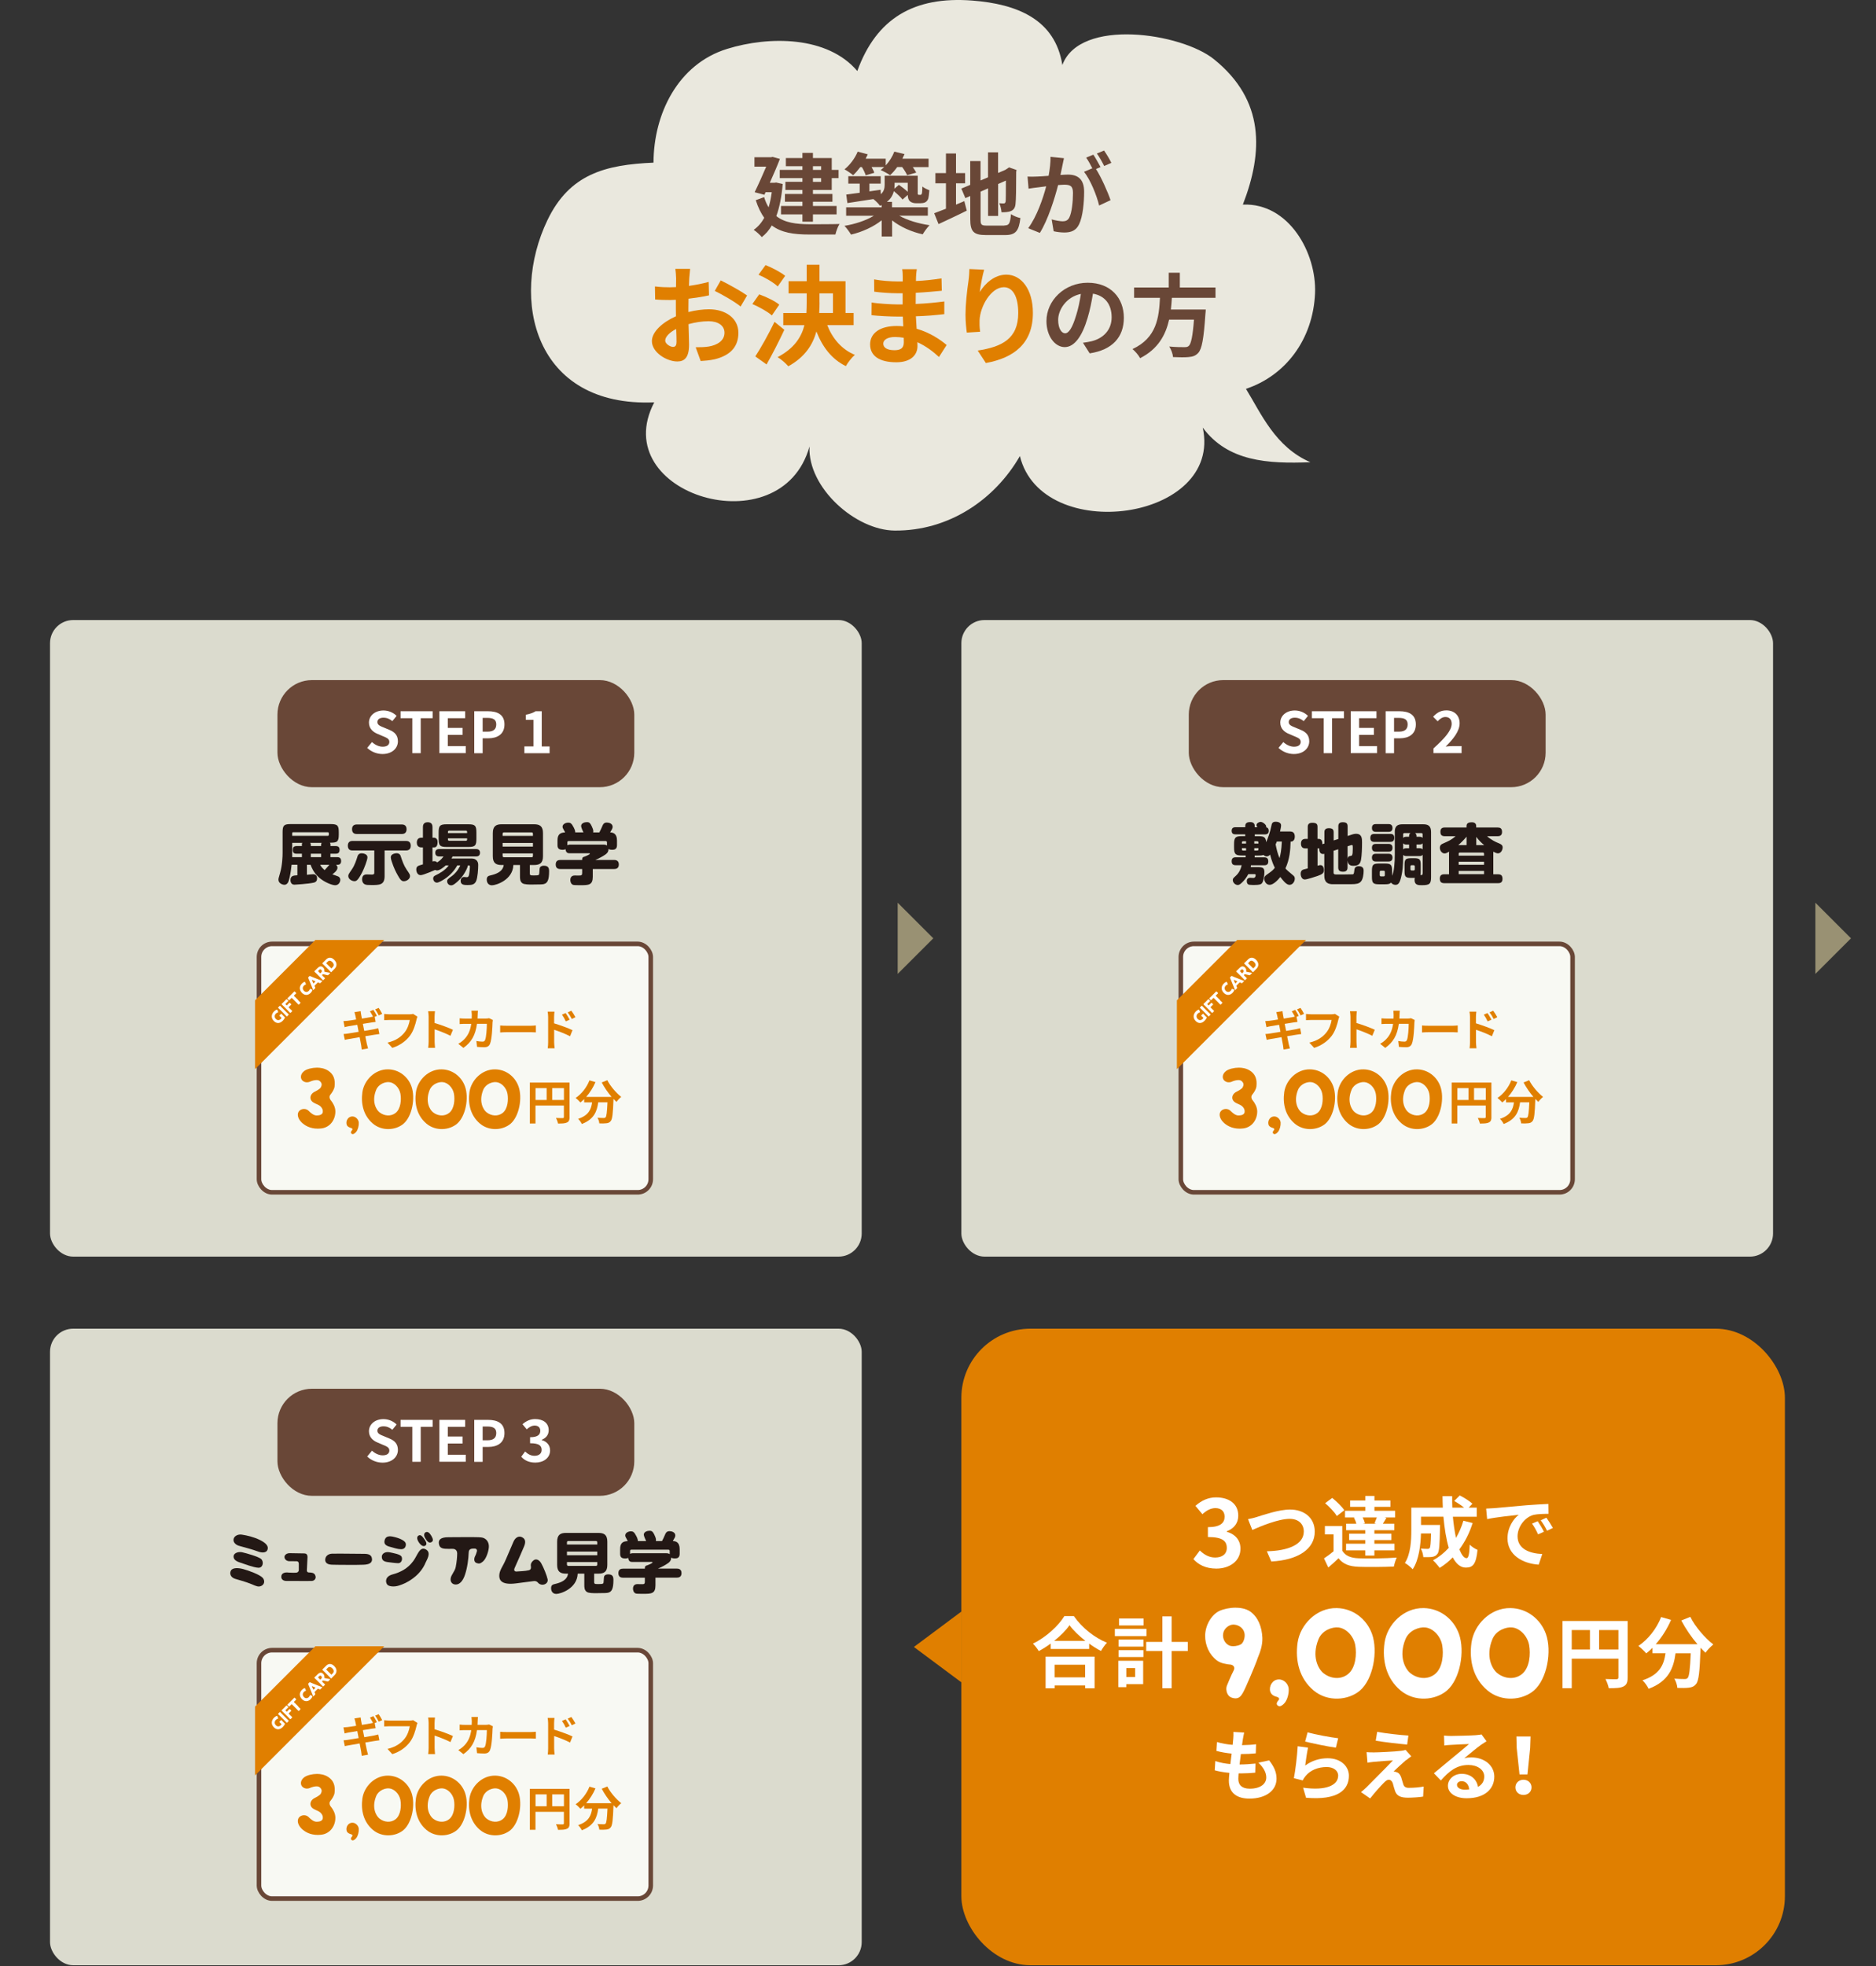 <?xml version="1.0" encoding="UTF-8"?>
<svg id="_レイヤー_2" data-name="レイヤー 2" xmlns="http://www.w3.org/2000/svg" viewBox="0 0 375 392.9">
  <rect x="0" y="0" width="375" height="392.9" fill="#333333" stroke="none"/>
  <defs>
    <style>
      .cls-1 {
        fill: none;
      }

      .cls-2 {
        fill: #f8f9f3;
        stroke: #694737;
        stroke-miterlimit: 10;
        stroke-width: .91px;
      }

      .cls-3 {
        fill: #694737;
      }

      .cls-4 {
        fill: #eae8de;
      }

      .cls-5 {
        fill: #fff;
      }

      .cls-6 {
        fill: #999173;
      }

      .cls-7 {
        fill: #e07f00;
      }

      .cls-8 {
        fill: #dbdbce;
      }

      .cls-9 {
        fill: #231815;
      }
    </style>
  </defs>
  <g id="_レイヤー_1-2" data-name="レイヤー 1">
    <g id="_レイヤー_1-2" data-name=" レイヤー 1-2">
      <g>
        <g>
          <path class="cls-4" d="m130.63,32.49c.04-9.74,4.87-19.69,14.74-22.73,8.38-2.59,20.03-2.6,26,4.43,3.82-10.53,11.34-14.97,22.97-14.08,8.99.69,16.58,3.76,18.02,12.88,3.51-9.47,23.79-6.42,30.32-1.14,10.15,8.19,9.84,18.5,5.76,29.03,9.24-.37,14.76,9.72,14.43,17.71-.39,9.24-5.91,16.48-13.81,19.11,3.04,4.94,5.85,11.63,12.88,14.66-8.55.34-16.51-.14-21.52-6.92,4.07,18.68-32.17,23.56-36.55,5.69-4.99,8.68-14.17,14.98-25.03,14.89-7.84-.07-17.39-8.56-17.03-16.8-5.62,20.19-40.63,9.55-31.03-8.82-24.01,1.02-28.94-20.61-21.35-36.41,4.42-9.21,11.54-11.07,21.21-11.49h-.01Z"/>
          <g>
            <path class="cls-3" d="m156.46,36.75c-.22,2.58-.65,4.72-1.28,6.43,1.68,1.34,3.96,1.61,6.59,1.63,1.07,0,4.73,0,6.05-.05-.34.49-.69,1.5-.83,2.1h-5.28c-3.05,0-5.51-.36-7.43-1.81-.56.97-1.23,1.73-2.01,2.33-.32-.43-1.16-1.17-1.61-1.45.85-.6,1.55-1.39,2.11-2.42-.67-.9-1.23-2.06-1.7-3.51l1.68-.61c.23.8.54,1.46.89,2.04.27-.9.49-1.91.63-3.03h-1.23l-.24.52-1.95-.51c.78-1.59,1.64-3.54,2.31-5.11h-2.35v-1.88h3.31l.32-.07,1.46.4c-.54,1.41-1.28,3.13-2.02,4.77h.9l.38-.05,1.26.29h.04Zm3.94-3.54h-3.31v-1.63h3.31v-1.03h2.1v1.03h3.76v2.37h1.36v1.64h-1.36v2.37h-3.76v.8h3.9v1.55h-3.9v.85h4.73v1.68h-4.73v1.46h-2.1v-1.46h-4.28v-1.68h4.28v-.85h-3.5v-1.55h3.5v-.8h-3.4v-1.63h3.4v-.74h-4.53v-1.64h4.53s0-.74,0-.74Zm2.1,0v.74h1.64v-.74h-1.64Zm1.64,2.39h-1.64v.74h1.64v-.74Z"/>
            <path class="cls-3" d="m171.97,33.38c-.47.63-.96,1.19-1.43,1.63-.4-.34-1.25-.92-1.73-1.17,1.08-.87,2.09-2.2,2.64-3.54l2.01.54c-.13.29-.27.58-.42.87h4.01v1.34c.72-.78,1.34-1.75,1.72-2.75l2.04.49c-.13.31-.27.61-.43.92h5.24v1.68h-3.16c.29.4.54.8.69,1.1l-1.82.52c-.18-.43-.58-1.08-.99-1.63h-.99c-.45.63-.94,1.19-1.43,1.63-.43-.33-1.37-.81-1.88-1.03.24-.18.47-.38.71-.6h-2.53c.24.42.45.83.56,1.14l-1.73.51c-.13-.45-.43-1.08-.76-1.64h-.32Zm7.79,9.72c1.55.9,3.87,1.59,6.05,1.9-.45.45-1.06,1.3-1.37,1.82-2.19-.47-4.44-1.46-6.11-2.78v3.22h-2.08v-3.25c-1.64,1.32-3.92,2.35-6.13,2.87-.31-.51-.88-1.32-1.32-1.75,2.11-.34,4.35-1.08,5.87-2.02h-5.53v-1.68h7.1v-.45c-.11.05-.22.09-.34.14-.23-.36-.9-1.03-1.32-1.34-1.88.29-3.72.56-5.19.8l-.23-1.7c.76-.09,1.68-.22,2.69-.36v-1.83h-2.28v-1.48h6.48v1.48h-2.26v1.55l2.24-.32.05.89c.63-.58.76-1.23.76-1.88v-1.81h6.61v3.18c0,.31-.02.49.04.54.04.07.09.09.16.09h.29c.09,0,.16,0,.22-.05.05-.04.11-.15.15-.36.04-.2.05-.67.07-1.25.32.29.96.58,1.39.74-.05.69-.13,1.43-.23,1.72-.13.32-.33.56-.6.7-.25.13-.65.18-.96.18h-.88c-.45,0-.94-.13-1.25-.43-.23-.25-.36-.54-.4-1.23l-1.03.92c-.36-.47-1.09-1.14-1.75-1.68-.18.78-.6,1.54-1.39,2.15h1.03v1.08h7.16v1.68h-5.73.02Zm-.94-6.58v.45c0,.25-.02.49-.04.74l.9-.78c.58.4,1.28.94,1.77,1.41v-1.82h-2.64,0Z"/>
            <path class="cls-3" d="m191.1,40.89c.56-.23,1.12-.47,1.66-.7l.49,1.9c-1.91.96-3.98,1.91-5.64,2.69l-.87-2.17c.65-.24,1.44-.54,2.35-.9v-5.08h-2.11v-2.04h2.11v-3.92h2.01v3.92h1.82v2.04h-1.82v4.26h0Zm9.65,4.16c.99,0,1.17-.42,1.34-2.26.45.32,1.28.67,1.88.78-.29,2.53-.92,3.4-3.03,3.4h-3.85c-2.44,0-3.14-.67-3.14-3.16v-4.64l-.98.42-.8-1.91,1.77-.74v-4.75h2.06v3.87l1.5-.63v-4.99h2.01v4.12l1.43-.61.38-.25.38-.25,1.5.52-.07.36c0,3.43-.04,5.6-.13,6.34-.05.83-.38,1.27-.92,1.5-.52.23-1.3.25-1.88.25-.05-.54-.22-1.36-.45-1.81.31.04.71.04.87.04.22,0,.33-.07.4-.4.04-.29.05-1.61.05-4.17l-1.55.69v6.38h-2.01v-5.51l-1.5.65v5.56c0,1.07.16,1.23,1.26,1.23h3.49v-.03Z"/>
            <path class="cls-3" d="m212.67,31.64c-.11.47-.22,1.03-.31,1.48-.11.54-.25,1.19-.38,1.84.6-.04,1.14-.07,1.5-.07,1.9,0,3.23.85,3.23,3.41,0,2.11-.25,4.97-1.01,6.52-.6,1.25-1.57,1.64-2.95,1.64-.67,0-1.54-.11-2.13-.25l-.4-2.37c.69.2,1.73.38,2.2.38.6,0,1.05-.18,1.34-.78.49-.99.72-3.13.72-4.9,0-1.43-.61-1.63-1.74-1.63-.29,0-.72.04-1.23.07-.7,2.71-2.01,6.92-3.65,9.56l-2.33-.94c1.73-2.35,2.96-5.93,3.6-8.37-.63.07-1.19.15-1.54.2-.51.05-1.43.18-1.99.27l-.2-2.42c.65.05,1.25.02,1.9,0,.56-.02,1.41-.07,2.31-.15.25-1.37.4-2.67.38-3.79l2.66.27.02.03Zm6.41,2.13c1.05,1.64,2.39,4.66,2.91,6.23l-2.28,1.07c-.47-1.99-1.74-5.15-3.02-6.74l1.66-.7c-.36-.69-.81-1.55-1.23-2.13l1.43-.6c.45.67,1.08,1.81,1.44,2.48l-.92.4h0Zm1.64-.6c-.38-.76-.96-1.82-1.46-2.49l1.43-.6c.49.69,1.16,1.82,1.46,2.46l-1.43.63Z"/>
            <path class="cls-7" d="m137.59,62.36c1.45-.37,2.93-.56,4.12-.56,3.29,0,5.89,1.76,5.89,4.7,0,2.54-1.32,4.44-4.72,5.29-1,.22-1.97.3-2.82.35l-1-2.75c.98,0,1.88-.02,2.64-.15,1.73-.3,3.12-1.19,3.12-2.75,0-1.45-1.3-2.3-3.16-2.3-1.32,0-2.71.22-4.03.58.04,1.71.11,3.36.11,4.1,0,2.66-.98,3.36-2.36,3.36-2.1,0-5.07-1.8-5.07-4.07,0-1.88,2.19-3.81,4.81-4.96-.02-.5-.02-1-.02-1.49v-1.8c-.41.02-.8.04-1.15.04-.98,0-2.06-.02-2.99-.11l-.04-2.6c1.26.15,2.19.17,2.97.17.39,0,.8-.02,1.24-.04.02-.76.02-1.39.02-1.76,0-.45-.09-1.49-.15-1.88h2.95c-.04.39-.13,1.32-.17,1.86-.02.48-.04,1-.06,1.54,1.41-.2,2.82-.48,3.94-.8l.07,2.69c-1.21.28-2.69.5-4.1.67-.02.65-.02,1.3-.02,1.93v.76l-.02-.02Zm-2.36,6.02c0-.54-.02-1.52-.07-2.64-1.32.67-2.19,1.56-2.19,2.32,0,.65,1,1.26,1.56,1.26.39,0,.69-.2.69-.93h.01Zm8.84-12.35c1.65.8,4.14,2.21,5.27,3.01l-1.3,2.21c-1.02-.89-3.81-2.47-5.16-3.12l1.19-2.1Z"/>
            <path class="cls-7" d="m154.29,63.03c-.82-.74-2.53-1.69-3.9-2.28l1.37-1.93c1.34.48,3.14,1.32,4.01,2.06l-1.47,2.14h0Zm2.49,2.88c-1.08,2.3-2.34,4.79-3.55,6.91l-2.25-1.6c1.08-1.65,2.62-4.38,3.84-6.91l1.97,1.6h0Zm-1.32-8.67c-.78-.76-2.47-1.76-3.84-2.34l1.41-1.93c1.32.52,3.05,1.43,3.92,2.15l-1.49,2.12Zm9.9,7.73c1.04,2.67,2.88,4.85,5.52,5.94-.61.52-1.41,1.54-1.8,2.25-2.82-1.39-4.66-3.79-5.89-6.93-.72,2.67-2.3,5.13-5.61,6.96-.46-.54-1.45-1.43-2.15-1.82,3.29-1.73,4.75-3.96,5.37-6.39h-4.23v-2.43h4.62c.04-.72.06-1.43.06-2.15v-1.78h-3.62v-2.43h3.62v-3.29h2.56v3.29h5.2v6.35h1.62v2.43h-5.29.02Zm-1.54-4.55c0,.72-.02,1.41-.07,2.12h2.75v-3.92h-2.69v1.8h.01Z"/>
            <path class="cls-7" d="m187.71,71.35c-1.15-1.08-2.62-2.19-4.33-2.97.02.28.02.54.02.76,0,1.84-1.39,3.25-4.23,3.25-3.42,0-5.24-1.3-5.24-3.57s1.99-3.68,5.31-3.68c.45,0,.89.02,1.32.07-.04-.65-.06-1.32-.09-1.95h-1.1c-1.26,0-3.73-.11-5.16-.28l.02-2.54c1.24.24,4.03.39,5.18.39h1.02v-2.23h-1.02c-1.37,0-3.42-.13-4.66-.32l-.02-2.45c1.34.26,3.34.41,4.66.41h1.06v-.98c0-.39-.02-1.06-.11-1.47h2.92c-.06.43-.13.97-.15,1.52l-.02.84c1.67-.06,3.25-.24,5.11-.52l.06,2.47c-1.41.13-3.14.3-5.2.41l-.02,2.23c2.17-.09,3.96-.28,5.72-.5v2.53c-1.93.22-3.6.37-5.68.43.04.8.09,1.67.15,2.49,2.71.78,4.77,2.21,6,3.25l-1.54,2.4h.02Zm-7.06-3.86c-.56-.09-1.15-.15-1.75-.15-1.52,0-2.34.59-2.34,1.32,0,.8.76,1.32,2.23,1.32,1.15,0,1.88-.35,1.88-1.58,0-.24,0-.54-.02-.91Z"/>
            <path class="cls-7" d="m196.72,53.91c-.31,1.06-.74,3.25-.87,4.44,1.02-1.65,2.88-3.47,5.31-3.47,2.99,0,5.31,2.93,5.31,7.65,0,6.07-3.73,8.97-9.4,10.01l-1.63-2.49c4.77-.74,8.1-2.3,8.1-7.5,0-3.32-1.1-5.16-2.88-5.16-2.53,0-4.75,3.81-4.85,6.63-.02.58-.02,1.28.11,2.27l-2.66.17c-.11-.82-.26-2.15-.26-3.58,0-1.99.28-4.66.61-6.87.11-.78.15-1.65.17-2.25l2.95.13v.02Z"/>
            <path class="cls-3" d="m216.49,68.49c.69-.09,1.19-.18,1.66-.29,2.29-.54,4.06-2.19,4.06-4.79s-1.34-4.32-3.74-4.73c-.25,1.52-.56,3.18-1.07,4.86-1.06,3.61-2.62,5.82-4.57,5.82s-3.65-2.19-3.65-5.2c0-4.12,3.6-7.66,8.24-7.66s7.23,3.09,7.23,6.99-2.31,6.43-6.83,7.12l-1.34-2.11h.01Zm-1.39-5.42c.42-1.32.74-2.85.96-4.34-2.96.61-4.54,3.22-4.54,5.18,0,1.81.72,2.69,1.39,2.69.74,0,1.46-1.12,2.19-3.54h0Z"/>
            <path class="cls-3" d="m234.25,59.5c-.05.78-.11,1.57-.2,2.35h6.97s-.02.65-.07.94c-.33,4.91-.7,6.94-1.43,7.73-.54.58-1.1.76-1.95.83-.67.07-1.88.06-3.09,0-.04-.61-.36-1.5-.76-2.11,1.25.13,2.51.13,3.03.13.4,0,.65-.04.87-.24.47-.4.8-1.97,1.05-5.26h-4.97c-.69,3.05-2.19,5.87-5.8,7.7-.31-.6-.96-1.35-1.52-1.82,4.88-2.26,5.29-6.38,5.49-10.24h-5.17v-2.06h6.92v-2.95h2.22v2.95h7.13v2.06h-8.74.02Z"/>
          </g>
        </g>
        <rect class="cls-1" y="123.9" width="375" height="269"/>
        <polygon class="cls-6" points="179.44 194.61 186.56 187.5 179.44 180.38 179.44 194.61"/>
        <polygon class="cls-6" points="362.88 194.61 370 187.5 362.88 180.38 362.88 194.61"/>
        <rect class="cls-8" x="192.17" y="123.9" width="162.25" height="127.2" rx="4.62" ry="4.62"/>
        <rect class="cls-8" x="10" y="265.5" width="162.25" height="127.2" rx="4.62" ry="4.62"/>
        <rect class="cls-8" x="10" y="123.9" width="162.25" height="127.2" rx="4.62" ry="4.62"/>
        <rect class="cls-7" x="192.17" y="265.5" width="164.62" height="127.2" rx="13.8" ry="13.8"/>
        <polygon class="cls-7" points="192.23 321.98 182.68 329.1 192.23 336.21 192.23 321.98"/>
        <g>
          <g>
            <rect class="cls-3" x="55.46" y="135.9" width="71.33" height="21.4" rx="6.89" ry="6.89"/>
            <g>
              <path class="cls-5" d="m73.4,149.44l.96-1.16c.6.56,1.39.93,2.13.93.87,0,1.34-.37,1.34-.96,0-.62-.51-.82-1.26-1.13l-1.12-.48c-.85-.35-1.7-1.03-1.7-2.25,0-1.37,1.2-2.42,2.9-2.42.97,0,1.95.39,2.63,1.08l-.85,1.05c-.53-.44-1.09-.69-1.78-.69-.74,0-1.21.33-1.21.88,0,.6.6.81,1.31,1.1l1.1.46c1.02.42,1.69,1.06,1.69,2.28,0,1.37-1.15,2.54-3.08,2.54-1.12,0-2.24-.44-3.06-1.22h0Z"/>
              <path class="cls-5" d="m82.43,143.51h-2.36v-1.39h6.41v1.39h-2.38v6.99h-1.68v-6.99h.01Z"/>
              <path class="cls-5" d="m87.84,142.12h5.14v1.39h-3.47v1.94h2.95v1.4h-2.95v2.24h3.59v1.4h-5.27v-8.38h.01Z"/>
              <path class="cls-5" d="m94.8,142.12h2.75c1.86,0,3.29.65,3.29,2.63s-1.44,2.78-3.24,2.78h-1.12v2.98h-1.68v-8.38h0Zm2.69,4.08c1.15,0,1.71-.49,1.71-1.45s-.61-1.3-1.77-1.3h-.95v2.75s1.01,0,1.01,0Z"/>
              <path class="cls-5" d="m104.83,149.15h1.8v-5.3h-1.52v-1.03c.84-.16,1.42-.37,1.95-.7h1.23v7.04h1.57v1.35h-5.04v-1.35h0Z"/>
            </g>
          </g>
          <g>
            <path class="cls-9" d="m66.05,169.06h1.02c.62,0,.81.26.81.8,0,.71-.55.73-.81.73h-1.02v.69h1.32c.24,0,.82,0,.82.78s-.61.75-.82.75h-.2c.11.09.29.26.29.58,0,.56-.7,1.08-1.03,1.32.2.08,1.11.37,1.21.44.11.07.38.22.38.67s-.33,1.07-1.03,1.07c-.58,0-2.13-.57-3.24-1.56-1.08-.96-1.5-2.07-1.66-2.52h-.74v1.99c.42-.04,1.07-.11,1.27-.11.61,0,.77.49.77.82,0,.44-.2.75-.66.86-1.07.25-3.82.41-3.88.41-.79,0-.79-.83-.79-.94,0-.87.67-.9,1.39-.94v-2.1h-1.16c-.05.61-.26,1.99-.45,2.77-.13.52-.33,1.23-1,1.23-.32,0-1.18-.26-1.18-1.02,0-.21.03-.33.34-1.4.44-1.52.49-3.33.49-3.95v-4.12c0-1.38.27-1.64,1.64-1.64h7.95c1.39,0,1.64.28,1.64,1.64v.46c0,1.49-.36,1.62-1.78,1.62.05.08.12.19.12.34v.33Zm-5.72-.3c0-.17.05-.26.11-.34h-2.03v2.03c0,.38,0,.57,0,.83h1.94v-.69h-1.03c-.25,0-.79,0-.79-.71,0-.54.16-.82.79-.82h1.03v-.3h-.01Zm-1.7-2.47c-.15,0-.22.07-.22.21v.52h7.1c.15,0,.22-.08.22-.22v-.29c0-.13-.07-.21-.22-.21h-6.88Zm3.5,2.77h2.06v-.3c0-.15.03-.19.11-.34h-2.3c.05.08.13.19.13.34,0,0,0,.3,0,.3Zm2.06,1.53h-2.06v.69h2.06v-.69Zm-.19,2.22c.24.44.44.67.9,1.06.15-.15.78-.9.94-1.06h-1.84Z"/>
            <path class="cls-9" d="m76.88,175.07c0,1.78-1.04,1.78-2.61,1.78-.84,0-.99-.03-1.14-.07-.7-.17-.75-.86-.75-1.06,0-.99.71-.99,1-.99.14,0,.81.03.95.03.25,0,.49-.03.49-.36v-4.46h-4.37c-.2,0-.92,0-.92-.95,0-.74.45-.95.92-.95h10.72c.25,0,.94.04.94.94,0,.78-.49.96-.94.96h-4.29v5.12h0Zm-3.43-3.75c0,.52-.65,2.19-1.03,2.94-.87,1.69-1.19,1.82-1.58,1.82-.45,0-1.22-.38-1.22-1.02,0-.3.05-.38.74-1.38.54-.79.86-1.77,1.11-2.58.05-.16.2-.59.82-.59.19,0,1.16.07,1.16.8h0Zm6.87-6.57c.24,0,.95.03.95.94,0,.78-.49.96-.95.96h-9c-.2,0-.95,0-.95-.95,0-.74.45-.95.95-.95h9Zm-.24,6.28c.34,1.03.62,1.87,1.21,2.75.61.89.67.99.67,1.29,0,.58-.69,1.02-1.23,1.02-.38,0-.67-.17-1.2-1.15-.37-.66-.79-1.44-1.24-2.84-.13-.4-.17-.58-.17-.78,0-.8,1.11-.82,1.19-.82.19,0,.62.07.77.53Z"/>
            <path class="cls-9" d="m89.12,172.91c-.33.29-1.16,1.02-1.76,1.02-.2,0-.3-.07-.37-.1,0,0-2.36,1.04-2.88,1.04-.9,0-.9-1.11-.9-1.15,0-.4.21-.58.33-.66.16-.09.25-.12,1-.34v-3.39h-.3c-.81,0-.92-.61-.92-.94,0-.57.24-1,.92-1h.3v-2.11c0-.22,0-.98.95-.98.88,0,.96.61.96.98v2.11h.32c.09,0,.7.05.7.84,0,.47-.08,1.1-.7,1.1h-.32v2.81c.14-.04.24-.05.36-.05.37,0,.49.14.57.25.74-.47,1.04-.89,1.28-1.2h-.83c-.19,0-.82,0-.82-.74s.62-.74.82-.74h7.3c.19,0,.82,0,.82.74s-.63.74-.82.74h-4.66c-.07.15-.09.19-.22.41h3.83c.44,0,.75,0,1.11.3.37.32.4.71.4,1,0,.78-.1,2.52-.42,3.22s-.86.78-1.73.78c-.67,0-1.36-.03-1.36-.84,0-.47.32-.77.66-.77.09,0,.5.04.58.04.32,0,.4-.27.45-.54.09-.42.16-1.1.16-1.53,0-.29-.1-.29-.37-.29-.4,1.35-1.35,2.59-2.22,3.34-.67.58-.92.65-1.17.65-.52,0-.79-.46-.79-.8s.1-.45,1.03-1.12c.3-.22,1.07-.9,1.6-2.06h-.61c-.59,1.08-1.48,2.02-2.51,2.7-.38.25-1.18.74-1.56.74-.44,0-.74-.42-.74-.82,0-.42.29-.56.57-.69.67-.32,1.85-.96,2.53-1.93h-.57v-.02Zm6.11-5.31c0,1.37-.25,1.64-1.64,1.64h-4.27c-1.38,0-1.64-.26-1.64-1.64v-1.25c0-1.36.25-1.64,1.64-1.64h4.27c1.36,0,1.64.24,1.64,1.64v1.25Zm-1.86-1.13v-.25c0-.15-.08-.24-.25-.24h-3.34c-.17,0-.24.11-.24.24v.25s3.83,0,3.83,0Zm0,1.05h-3.83v.25c0,.13.07.24.25.24h3.33c.19,0,.25-.11.25-.24v-.25Z"/>
            <path class="cls-9" d="m105.91,174.49c0,.44.11.44.9.44.96,0,.96-.08.99-.49.05-.86.07-.96.14-1.11.07-.1.21-.34.79-.34.91,0,1.03.51,1.03,1.12,0,1.76-.34,2.39-1.08,2.55-.25.05-.45.09-2.35.09-.57,0-1.5,0-1.89-.25-.5-.34-.5-.94-.5-1.42v-2.23h-1.32c-.12,3.02-3.49,4.05-4.28,4.05-.71,0-1.04-.53-1.04-1.15s.34-.74.79-.84c2.3-.52,2.51-1.53,2.6-2.06h-.42c-1.14,0-1.76-.4-1.76-1.76v-4.62c0-1.41.69-1.76,1.76-1.76h6.5c1.11,0,1.77.37,1.77,1.76v4.62c0,1.32-.59,1.76-1.77,1.76h-.86v1.65h0Zm.62-7.46v-.42c0-.17-.08-.28-.26-.28h-5.52c-.2,0-.28.11-.28.28v.42h6.06Zm0,1.41h-6.06v.73h6.06v-.73Zm0,2.09h-6.06v.49c0,.16.08.28.28.28h5.52c.2,0,.26-.13.26-.28v-.49Z"/>
            <path class="cls-9" d="m116.63,166.34c-.15-.29-.47-1.02-.47-1.27,0-.61.74-.79,1.16-.79.5,0,.67.22.95.79.17.34.33.75.33,1.03,0,.11-.03.2-.04.24h1.24c.25-.47.4-.79.53-1.11.22-.53.38-.87.98-.87.44,0,1.15.22,1.15.86,0,.29-.14.52-.5,1.12.53,0,1.37.17,1.37,1.6v.95c0,.79-.49.92-.95.92-.08,0-.53,0-.75-.17.01.66-.38.94-.63,1.12-.57.4-1.28.77-2.01,1.08h3.75c.22,0,.96,0,.96.9,0,.82-.58.91-.96.91h-4.25v1.55c0,1.65-.82,1.68-2.39,1.68-.5,0-1.24,0-1.49-.05-.53-.13-.61-.77-.61-.98,0-.91.74-.91.92-.91.17,0,.95.03,1.11,0,.28-.04.34-.17.34-.54v-.75h-4.33c-.25,0-.96,0-.96-.9,0-.78.51-.91.96-.91h4.33c0-.33,0-.57.5-.67.12-.04,1.04-.42,1.04-.58,0-.09-.09-.09-.16-.09h-3.87c-.26,0-.76,0-.83-.81-.15.08-.36.12-.55.12-.65,0-1.06-.18-1.06-.92v-.95c0-1.21.54-1.58,1.53-1.6-.49-.9-.52-.94-.52-1.14,0-.5.59-.82,1.14-.82.41,0,.67.12,1.11,1,.24.49.29.73.28.95h1.65Zm-3.21,2.56c.24-.13.46-.13.47-.13h6.48c.5,0,.74,0,.96.19v-.63c0-.16-.08-.27-.28-.27h-7.38c-.2,0-.26.12-.26.27v.58h0Z"/>
          </g>
        </g>
        <g>
          <g>
            <rect class="cls-3" x="237.63" y="135.9" width="71.33" height="21.4" rx="6.89" ry="6.89"/>
            <g>
              <path class="cls-5" d="m255.57,149.44l.96-1.16c.6.56,1.39.93,2.13.93.87,0,1.34-.37,1.34-.96,0-.62-.51-.82-1.26-1.13l-1.12-.48c-.85-.35-1.7-1.03-1.7-2.25,0-1.37,1.2-2.42,2.9-2.42.97,0,1.95.39,2.63,1.08l-.85,1.05c-.53-.44-1.09-.69-1.78-.69-.74,0-1.21.33-1.21.88,0,.6.6.81,1.31,1.1l1.1.46c1.02.42,1.69,1.06,1.69,2.28,0,1.37-1.15,2.54-3.08,2.54-1.12,0-2.24-.44-3.06-1.22h0Z"/>
              <path class="cls-5" d="m264.6,143.51h-2.36v-1.39h6.41v1.39h-2.38v6.99h-1.68v-6.99h0Z"/>
              <path class="cls-5" d="m270.01,142.12h5.14v1.39h-3.47v1.94h2.95v1.4h-2.95v2.24h3.59v1.4h-5.27v-8.38h0Z"/>
              <path class="cls-5" d="m276.98,142.12h2.75c1.86,0,3.29.65,3.29,2.63s-1.44,2.78-3.24,2.78h-1.12v2.98h-1.68v-8.38h0Zm2.69,4.08c1.15,0,1.71-.49,1.71-1.45s-.61-1.3-1.77-1.3h-.95v2.75h1.01Z"/>
              <path class="cls-5" d="m286.55,149.54c2.28-2.04,3.63-3.61,3.63-4.91,0-.85-.46-1.36-1.26-1.36-.61,0-1.12.4-1.54.86l-.91-.91c.77-.82,1.52-1.27,2.66-1.27,1.59,0,2.64,1.02,2.64,2.58s-1.26,3.15-2.79,4.65c.42-.05.98-.09,1.36-.09h1.82v1.4h-5.62v-.96h.01Z"/>
            </g>
          </g>
          <g>
            <path class="cls-9" d="m257.94,166.16c.69,0,.88.5.88,1.02s-.19.7-.28.79c-.2.2-.33.2-.56.2-.04,1.66-.17,3.49-1.03,5.36.33.38.45.47,1.51,1.36.28.22.36.4.36.69,0,.57-.42,1.23-1.06,1.23s-1.33-.91-1.83-1.57c-.45.58-1.39,1.57-2.14,1.57-.65,0-1.07-.65-1.07-1.23,0-.45.3-.66.58-.86.87-.61,1.11-.78,1.53-1.32-.2-.38-.62-1.31-.95-2.63-.12.13-.32.35-.67.35-.07,0-.38,0-.66-.29-.29.13-.79.13-1.08.13h-.67v.36h1.9c.63,0,.82.3.82.84,0,.74-.59.74-.82.74h-2.65c0,.2-.03.27-.04.37h1.51c.96,0,1.22.24,1.22,1,0,.58-.12,1.87-.54,2.28-.15.13-.37.29-1.51.29-.13,0-.62,0-.94-.04-.37-.05-.53-.36-.53-.71,0-.69.58-.69.71-.69.09,0,.52.03.61.03.46,0,.46-.54.46-.57,0-.19-.17-.19-.24-.19h-1.23c-.41.79-.91,1.33-1.18,1.6-.46.46-.67.57-.94.57-.49,0-.98-.47-.98-.98,0-.3.07-.37.66-.91.58-.54.95-1.27,1.11-2.06h-1.19c-.62,0-.81-.29-.81-.83,0-.73.58-.75.81-.75h1.99v-.36h-.7c-1.37,0-1.62-.28-1.62-1.64v-.59c0-1.42.3-1.64,1.61-1.64h.62v-.36h-1.93c-.3,0-.78-.04-.78-.71,0-.71.57-.71.78-.71h1.94v-.26c0-.61.48-.77.95-.77.28,0,.94.04.94.77v.26h.56c-.08-.08-.21-.21-.21-.42,0-.38.52-.65.84-.65s1.11.49,1.11.94c0,.07,0,.1,0,.14.47.11.5.51.5.73,0,.69-.59.69-.78.69h-2.01v.36h.65c1.02,0,1.56.08,1.62,1.2.34-.7.84-2.16,1.04-3.22.09-.5.19-.87.87-.87.12,0,.44,0,.74.17.3.17.34.4.34.58,0,.32-.16.98-.21,1.2h2.08Zm-8.86,1.94h-.58c-.17,0-.25.09-.25.25v.21h.83v-.46Zm0,1.86v-.48h-.83v.23c0,.17.08.25.25.25h.58Zm1.64-1.86v.46h.83v-.21c0-.13-.05-.25-.25-.25h-.58Zm0,1.86h.58c.2,0,.25-.11.25-.25v-.23h-.83v.48Zm4.51-1.8c-.04.13-.09.25-.24.58.2.95.36,1.76.78,2.73.19-.69.38-1.53.46-3.31h-1,0Z"/>
            <path class="cls-9" d="m264.74,168.54v-2.21c0-.25,0-.84.87-.84.79,0,.98.3.98.84v1.61l.93-.29v-2.51c0-.25,0-.84.87-.84.77,0,.99.26.99.84v1.91l.84-.28c.11-.04.49-.16.84-.16,1.2,0,1.2.99,1.2,1.72,0,1.16-.04,2.55-.2,3.45-.13.75-.45,1.23-1.48,1.23-.36,0-1.1,0-1.22-1.04v1.35c0,.22,0,.87-.87.87-.77,0-.99-.3-.99-.87v-3.62l-.93.3v4.37c0,.37.28.37.62.37.17,0,3.12,0,3.24-.03.21-.05.22-.26.29-.79.03-.29.09-.84.86-.84,1,0,1,.66,1,.95,0,.65-.13,1.76-.62,2.2-.35.34-.87.45-1.85.45-.52,0-3.75,0-3.91,0-1.03-.07-1.48-.58-1.48-1.74v-4.32c-.07,0-.15.03-.26.03-.73,0-.76-.78-.75-1.12h-.34v3.47c.34-.1.42-.13.57-.13.62,0,.69.7.69.99,0,.62-.29.83-1.27,1.18-.53.18-2.11.7-2.55.7-.58,0-.82-.66-.82-1.15,0-.3.1-.59.34-.74.17-.1.41-.16,1.08-.32v-4h-.46c-.2,0-.9,0-.9-.94,0-.78.45-.96.9-.96h.46v-2.38c0-.25,0-.84.91-.84s1.04.33,1.04.84v2.38h.23c.75,0,.74.78.73,1.06l.41-.13h.01Zm4.63.56v2.51c.07-.49.32-.54.66-.59.21-.03.38-.04.38-1.41,0-.69,0-.75-.19-.75-.04,0-.16,0-.2.03l-.66.22h.01Z"/>
            <path class="cls-9" d="m277.88,166.63c.44,0,.82.11.82.78s-.36.82-.82.82h-3.14c-.21,0-.82,0-.82-.75,0-.66.29-.84.82-.84h3.14Zm.92-.36c0-1.24.59-1.56,1.56-1.56h4.13c1.01,0,1.57.34,1.57,1.56v8.97c0,1.36-.26,1.64-1.84,1.64-.7,0-1.46,0-1.46-1.06,0-.21.04-.32.07-.4h-.74c-1.11,0-1.33-.21-1.33-1.33v-1.27c0-1.11.22-1.33,1.33-1.33h.57c1.1,0,1.33.21,1.33,1.33v1.27c0,.37-.01.54-.06.76.37,0,.45,0,.45-.5v-3.55c-.13.17-.28.26-.67.26h-2.56c-.46,0-.58-.15-.66-.25,0,2.36-.17,3.33-.32,4.03-.34,1.69-.69,1.97-1.24,1.97-.3,0-.67-.15-.87-.45-.24.26-.47.34-1.27.34h-1.07c-1.25,0-1.48-.24-1.48-1.49v-1.16c0-1.27.22-1.5,1.49-1.5h1.05c1.25,0,1.49.22,1.49,1.5v.96c.22-.59.33-.98.42-1.84.09-.83.12-1.52.12-2.53v-4.37h-.01Zm-1.27-1.6c.21,0,.82,0,.82.77s-.56.78-.82.78h-2.47c-.22,0-.82,0-.82-.77,0-.73.49-.78.82-.78h2.47Zm0,3.96c.22,0,.82,0,.82.77s-.53.79-.82.79h-2.47c-.22,0-.82,0-.82-.78,0-.73.49-.78.82-.78h2.47Zm0,1.97c.21,0,.82,0,.82.77s-.59.78-.86.78h-2.43c-.21,0-.82,0-.82-.77s.55-.78.82-.78h2.47,0Zm-.71,3.64c0-.16-.09-.25-.24-.25h-.53c-.17,0-.25.11-.25.25v.63c0,.15.08.25.25.25h.53c.15,0,.24-.09.24-.25v-.63Zm3.66-6.79c.12-.16.28-.25.67-.25h.52c0-.36,0-.52.28-.73h-1.23c-.15,0-.24.09-.24.25v.73Zm0,2.3c.09-.12.2-.25.66-.25h.53v-.74h-.52c-.29,0-.51-.05-.67-.26v1.26h0Zm1.7,3.14c-.16,0-.24.09-.24.25v.56c0,.14.08.24.24.24h.38c.17,0,.25-.09.25-.24v-.56c0-.16-.09-.25-.25-.25h-.38Zm2.19-6.17c0-.16-.08-.25-.24-.25h-1.27c.28.21.29.38.29.73h.54c.48,0,.58.13.68.24v-.71h0Zm0,1.78c-.12.15-.2.25-.68.25h-.54v.74h.54c.4,0,.56.09.68.25v-1.24Z"/>
            <path class="cls-9" d="m289.66,170.44c0-.13,0-.17.01-.26-.34.2-.62.36-.91.36-.5,0-.94-.53-.94-1.12s.36-.74.63-.86c1.22-.54,1.6-.7,2.52-1.47h-2.14c-.65,0-.9-.24-.9-.92,0-.82.65-.82.9-.82h4.32v-.3c0-.62.53-.74,1.06-.74.36,0,.87.12.87.74v.3h4.26c.5,0,.91.13.91.91,0,.83-.66.83-.91.83h-2.09c.87.78,1.82,1.18,1.9,1.22.87.36,1.22.5,1.22,1.03,0,.41-.29,1.18-.94,1.18-.21,0-.45-.08-.93-.34v4.52h.9c.67,0,.94.24.94.95,0,.82-.63.83-.94.83h-10.65c-.69,0-.94-.26-.94-.95,0-.83.66-.83.94-.83h.9v-4.26Zm3.5-1.57v-1.68c-.61.71-1.12,1.22-1.66,1.68h1.66Zm-1.58,2.11h5.07v-.37c0-.17-.09-.25-.25-.25h-4.57c-.17,0-.25.08-.25.25v.37Zm5.07,1.21h-5.07v.62h5.07v-.62Zm0,1.84h-5.07v.65h5.07v-.65Zm.03-5.16c-.57-.46-1.03-.91-1.58-1.64v1.64h1.58Z"/>
          </g>
        </g>
        <g>
          <g>
            <rect class="cls-3" x="55.46" y="277.5" width="71.33" height="21.4" rx="6.89" ry="6.89"/>
            <g>
              <path class="cls-5" d="m73.4,291.04l.96-1.16c.6.56,1.39.93,2.13.93.87,0,1.34-.37,1.34-.96,0-.62-.51-.82-1.26-1.13l-1.12-.48c-.85-.35-1.7-1.03-1.7-2.25,0-1.37,1.2-2.42,2.9-2.42.97,0,1.95.39,2.63,1.08l-.85,1.05c-.53-.44-1.09-.69-1.78-.69-.74,0-1.21.33-1.21.88,0,.6.6.81,1.31,1.1l1.1.46c1.02.42,1.69,1.06,1.69,2.28,0,1.37-1.15,2.54-3.08,2.54-1.12,0-2.24-.44-3.06-1.22h0Z"/>
              <path class="cls-5" d="m82.43,285.11h-2.36v-1.39h6.41v1.39h-2.38v6.99h-1.68v-6.99h.01Z"/>
              <path class="cls-5" d="m87.84,283.72h5.14v1.39h-3.47v1.94h2.95v1.4h-2.95v2.24h3.59v1.4h-5.27v-8.38h.01Z"/>
              <path class="cls-5" d="m94.8,283.72h2.75c1.86,0,3.29.65,3.29,2.63s-1.44,2.78-3.24,2.78h-1.12v2.98h-1.68v-8.38h0Zm2.69,4.08c1.15,0,1.71-.49,1.71-1.45s-.61-1.3-1.77-1.3h-.95v2.75s1.01,0,1.01,0Z"/>
              <path class="cls-5" d="m104.19,291.09l.78-1.05c.5.49,1.11.86,1.87.86.85,0,1.43-.42,1.43-1.17,0-.83-.49-1.34-2.31-1.34v-1.2c1.54,0,2.04-.53,2.04-1.28,0-.66-.41-1.04-1.12-1.05-.6.01-1.09.3-1.59.75l-.85-1.02c.73-.63,1.53-1.03,2.52-1.03,1.62,0,2.72.79,2.72,2.23,0,.91-.51,1.56-1.4,1.91v.06c.95.26,1.68.96,1.68,2.06,0,1.54-1.35,2.44-2.95,2.44-1.33,0-2.22-.5-2.81-1.17h-.01Z"/>
            </g>
          </g>
          <g>
            <path class="cls-9" d="m46.16,313.84c.33-.62,1.47-.57,2.47-.3,1,.26,3.3,1.1,3.88,1.74.4.44.47,1.25-.26,1.61-.59.28-1,.07-1.94-.33-1.2-.5-2.81-.92-3.26-1.06-.99-.29-1.2-1.1-.89-1.66Zm.53-6.3c.12-.61.87-1.02,1.69-.88,1,.16,2.31.44,3.59,1.07,1.11.56,1.78,1.18,1.5,1.94-.28.75-1.32.59-1.99.32-.67-.27-3.16-.96-3.59-1.07-.77-.18-1.33-.75-1.2-1.37h0Zm0,3.41c.04-.59.9-.95,1.73-.77.95.22,3.18.86,3.74,1.31.62.5.45,1.8-.49,1.78s-3.12-.86-3.66-1.03c-.94-.29-1.36-.7-1.32-1.29Z"/>
            <path class="cls-9" d="m63.11,315.1c0,.34-.21.76-.77.81-.15.01-.57.01-1.29.01-.79,0-1.78,0-2.55-.01h-1.22c-.26,0-.62-.05-.84-.28-.15-.15-.21-.33-.21-.57,0-.54.41-.85,1.12-.85h.03c.07,0,.17.01.32.03.24.01.58.03.95.03.17,0,.36,0,.51-.01.44-.03.57-.34.57-.53,0-.29,0-.51,0-.69,0-.21,0-.42,0-.59,0-.15-.05-.26-.13-.36-.08-.08-.19-.12-.3-.12-.46-.01-1.12-.01-1.43-.01-.52,0-.91-.29-.99-.71-.04-.19,0-.37.14-.53.2-.24.52-.36.9-.36h.03c.7.01,2.46.04,2.94.05.17.01.32.07.41.17.17.19.17.45.17.55,0,.17-.09,1.7-.13,2.67,0,.12.03.21.09.29.12.12.3.13.36.13h.03c.24,0,.38.01.65.08.44.11.62.53.62.79h0Z"/>
            <path class="cls-9" d="m74.37,311.54c.01.26-.07.49-.21.66-.33.36-.96.45-1.53.47-.38.03-2.06.03-2.87.03-2.09,0-3.05-.03-3.47-.04-1.11-.05-1.28-.62-1.28-.96,0-.7.53-1.19,1.33-1.24.17-.01.94-.01,1.8-.01,1.5,0,2.14.01,3.47.03.59,0,1,.01,1.13.01.81,0,1.57.12,1.62,1.06h0Z"/>
            <path class="cls-9" d="m76.32,311.13c-.04-.63.61-1.14,1.61-.94.71.16,2.05.38,2.31.82.28.44.09,1.36-.66,1.35-.75-.03-1.32-.13-2.01-.21-.88-.11-1.21-.38-1.25-1.02h0Zm.56-3.35c.2-.78.82-.94,1.89-.67,1.08.25,2.23.75,2.34,1.32.09.57-.19,1.15-.94,1.14-.74-.01-1.45-.29-2.09-.45-.88-.21-1.4-.54-1.2-1.33h0Zm.54,8.87c-.41-.49-.48-1.64,1.06-2.05,1.55-.42,3.01-1.15,4.11-2.64.86-1.13,1.28-3.04,2.52-2.36,1.2.66.2,2.07-.08,2.73-.26.66-1,1.97-2.43,3.02-1.24.92-2.03,1.2-2.83,1.47-1.08.36-2.09.15-2.35-.17Zm6.26-9.82c.37-.2.65.05,1.07.62.61.82.62,1.23.17,1.45-.42.21-1-.28-1.37-1-.2-.38-.25-.88.13-1.07Zm1.41-.65c.38-.2.77.09,1.13.71.38.66.44,1.06-.01,1.28-.52.26-.88-.25-1.27-.91-.21-.37-.24-.9.15-1.08Z"/>
            <path class="cls-9" d="m96.6,311.98c-.65.54-.88.5-1.36.34-.46-.16-.58-.79-.24-1.43.11-.17.22-.54.32-.86.1-.33-.08-.61-.49-.59h-.28c-.82.03-.84.51-.86.81-.05,1.25-.25,2.94-.73,4.38-.4,1.25-1.06,1.98-1.81,1.99-.75.03-1.18-.53-1.06-1.24.11-.73.83-1.38,1-2.23.22-1.11.29-2.02.3-2.75,0-.34-.16-.94-1-.91-.3.01-.53.01-.69.01-1.11,0-1.78-.07-1.95-.92-.19-.87.29-1.41,1.89-1.41,1.87,0,5.61-.07,6.55.04.95.1,1.48.84,1.53,1.65.07.81-.49,2.57-1.14,3.12h.02Z"/>
            <path class="cls-9" d="m107.52,316.24c-.25-.32-.61-.34-.87-.3-.75.09-1.94.25-3.54.46-2.94.37-3.31-.73-3.31-1.52,0-1.1.7-1.81,1.32-3.28.66-1.54,1.33-3.12,1.53-3.56.36-.79.99-1.18,1.64-.9.87.38.77,1.15.47,1.87-.13.36-1.31,3.01-1.89,4.32-.2.45-.03.73.42.69.65-.07,1.61-.05,2.42-.25.5-.13.44-.59.41-.78-.08-.53.14-.88.51-1.18.49-.41,1.15-.17,1.57.59.49.87,1.12,2.47,1.27,3.18.19.99-1.25,1.5-1.95.65h0Z"/>
            <path class="cls-9" d="m118.77,316.09c0,.44.11.44.9.44.96,0,.96-.08.99-.49.05-.86.07-.96.14-1.11.07-.1.21-.34.79-.34.91,0,1.03.51,1.03,1.12,0,1.76-.34,2.39-1.08,2.55-.25.05-.45.09-2.35.09-.57,0-1.5.01-1.89-.25-.5-.34-.5-.94-.5-1.42v-2.23h-1.32c-.12,3.02-3.49,4.05-4.28,4.05-.71,0-1.04-.53-1.04-1.15s.34-.74.79-.84c2.3-.52,2.51-1.53,2.6-2.06h-.42c-1.13,0-1.76-.4-1.76-1.76v-4.62c0-1.41.69-1.76,1.76-1.76h6.5c1.11,0,1.77.37,1.77,1.76v4.62c0,1.32-.59,1.76-1.77,1.76h-.86v1.65h0Zm.62-7.46v-.42c0-.17-.08-.28-.26-.28h-5.52c-.2,0-.28.11-.28.28v.42h6.06Zm0,1.41h-6.06v.73h6.06v-.73Zm0,2.09h-6.06v.49c0,.16.08.28.28.28h5.52c.2,0,.26-.13.26-.28v-.49Z"/>
            <path class="cls-9" d="m129.16,307.94c-.14-.29-.47-1.02-.47-1.27,0-.61.74-.79,1.16-.79.5,0,.67.22.95.79.17.34.33.75.33,1.03,0,.11-.03.2-.04.24h1.24c.25-.47.4-.79.53-1.11.22-.53.38-.87.98-.87.44,0,1.15.22,1.15.86,0,.29-.15.52-.5,1.12.53,0,1.37.17,1.37,1.6v.95c0,.79-.49.92-.95.92-.08,0-.53,0-.75-.17,0,.66-.38.94-.63,1.12-.57.4-1.28.77-2.01,1.08h3.75c.22,0,.96,0,.96.9,0,.82-.58.91-.96.91h-4.25v1.55c0,1.65-.82,1.68-2.39,1.68-.5,0-1.24,0-1.49-.05-.53-.13-.61-.77-.61-.98,0-.91.74-.91.92-.91.17,0,.95.03,1.11.01.28-.04.34-.17.34-.54v-.75h-4.33c-.25,0-.96-.01-.96-.9,0-.78.51-.91.96-.91h4.33c0-.33,0-.57.5-.67.12-.04,1.04-.42,1.04-.58,0-.09-.09-.09-.16-.09h-3.87c-.26,0-.77,0-.83-.81-.15.08-.36.12-.56.12-.65,0-1.06-.18-1.06-.92v-.95c0-1.21.54-1.58,1.53-1.6-.49-.9-.51-.94-.51-1.14,0-.5.59-.82,1.13-.82.41,0,.67.12,1.11,1,.24.49.29.73.28.95h1.66Zm-3.21,2.56c.24-.13.46-.13.48-.13h6.48c.5,0,.74.01.96.19v-.63c0-.16-.08-.27-.28-.27h-7.38c-.2,0-.26.12-.26.27v.58h0Z"/>
          </g>
        </g>
        <g>
          <g>
            <path class="cls-5" d="m238.56,311.54l1.28-1.72c.82.8,1.82,1.41,3.06,1.41,1.39,0,2.33-.68,2.33-1.91,0-1.35-.8-2.19-3.78-2.19v-1.97c2.52,0,3.34-.87,3.34-2.09,0-1.08-.67-1.7-1.84-1.72-.98.02-1.78.48-2.6,1.22l-1.39-1.67c1.19-1.04,2.5-1.69,4.11-1.69,2.65,0,4.45,1.3,4.45,3.65,0,1.48-.83,2.56-2.3,3.13v.09c1.56.43,2.74,1.57,2.74,3.37,0,2.52-2.21,3.99-4.82,3.99-2.17,0-3.63-.82-4.6-1.91h.02Z"/>
            <path class="cls-5" d="m251.34,303.09c1.19-.36,4.29-1.45,6.53-1.45,2.76,0,4.94,1.59,4.94,4.42,0,3.46-3.3,5.68-8.69,5.96l-.88-2.04c4.14-.09,7.38-1.3,7.38-3.95,0-1.44-.99-2.53-2.83-2.53-2.25,0-5.87,1.51-7.46,2.22l-.86-2.16c.56-.09,1.31-.29,1.87-.46h0Z"/>
            <path class="cls-5" d="m268.31,309.85c.6,1.03,1.68,1.47,3.26,1.53,1.85.08,5.5.03,7.63-.14-.22.43-.48,1.28-.57,1.79-1.91.09-5.19.12-7.07.05-1.84-.08-3.07-.52-4-1.71-.62.6-1.25,1.19-2.04,1.85l-.86-1.82c.6-.39,1.3-.9,1.91-1.42v-3.37h-1.73v-1.68h3.47v4.93h0Zm-1.1-6.92c-.43-.76-1.45-1.82-2.32-2.56l1.41-1.05c.86.69,1.93,1.71,2.42,2.46l-1.51,1.16h0Zm3.66.29h-2.01v-1.33h4.06v-.79h-3.04v-1.27h3.04v-.91h1.82v.91h3.2v1.27h-3.2v.79h4.14v1.33h-2.13l.38.09c-.26.43-.49.84-.71,1.16h2.3v1.3h-3.99v.7h3.4v1.27h-3.4v.73h4.02v1.33h-4.02v1.04h-1.82v-1.04h-3.84v-1.33h3.84v-.73h-3.23v-1.27h3.23v-.7h-3.83v-1.3h2.04c-.09-.39-.28-.85-.48-1.21l.22-.05h0Zm3.89,1.16c.15-.34.32-.77.46-1.16h-2.83c.2.39.37.83.45,1.16l-.42.09h2.69l-.35-.09Z"/>
            <path class="cls-5" d="m294.38,304.3c-.63,2.01-1.54,3.8-2.66,5.3.45,1.11.94,1.76,1.44,1.76.37,0,.56-.77.63-2.7.42.43,1.07.83,1.56,1.04-.29,2.86-.91,3.54-2.35,3.54-1.08,0-1.93-.77-2.61-2.04-.79.82-1.65,1.51-2.61,2.1-.28-.4-.94-1.16-1.33-1.51,1.19-.65,2.25-1.5,3.15-2.5-.52-1.74-.86-3.91-1.07-6.22h-4.48v1.65h3.81s-.02.48-.02.7c-.05,3.24-.14,4.62-.49,5.06-.29.4-.6.54-1.07.62-.4.06-1.07.06-1.77.05-.03-.54-.23-1.25-.51-1.71.56.05,1.08.06,1.33.06.22,0,.34-.03.46-.18.15-.22.22-.96.26-2.9h-2.01c-.06,2.25-.39,5.27-1.65,7.15-.32-.36-1.14-1.04-1.56-1.25,1.17-1.85,1.28-4.54,1.28-6.55v-4.51h6.3c-.03-.76-.06-1.51-.06-2.29h1.93c-.02.77,0,1.53.03,2.29h2.36c-.57-.46-1.34-.96-1.98-1.34l1.11-1.1c.85.43,1.98,1.14,2.52,1.65l-.74.79h1.61v1.82h-4.77c.14,1.54.36,3,.62,4.23.6-1.04,1.11-2.18,1.48-3.43l1.84.45.02-.03Z"/>
            <path class="cls-5" d="m298.58,301.37c1.28-.11,3.81-.34,6.61-.59,1.58-.12,3.24-.22,4.32-.26l.02,1.98c-.82,0-2.13.02-2.95.2-1.85.49-3.23,2.47-3.23,4.28,0,2.52,2.35,3.43,4.94,3.55l-.71,2.12c-3.21-.2-6.24-1.93-6.24-5.25,0-2.21,1.22-3.94,2.25-4.71-1.33.14-4.54.48-6.32.86l-.2-2.1c.62-.02,1.21-.05,1.5-.08h.01Zm10.04,4.71l-1.17.52c-.39-.85-.71-1.45-1.21-2.15l1.14-.48c.37.55.94,1.48,1.24,2.1h0Zm1.79-.76l-1.16.56c-.42-.84-.77-1.41-1.27-2.09l1.13-.52c.39.54.97,1.45,1.3,2.05Z"/>
          </g>
          <g>
            <path class="cls-5" d="m214.66,322.94c1.65,2.36,4.15,4.32,6.61,5.31-.45.48-.86,1.08-1.19,1.65-.79-.4-1.59-.91-2.36-1.47v1.07h-7.69v-1.08c-.76.56-1.57,1.07-2.39,1.51-.25-.45-.76-1.11-1.16-1.5,2.66-1.28,5.13-3.61,6.28-5.5h1.9Zm-5.65,8.09h9.79v6.33h-1.88v-.57h-6.1v.57h-1.81v-6.33h0Zm7.95-3.15c-1.28-1-2.43-2.11-3.17-3.13-.72,1.04-1.8,2.13-3.07,3.13h6.24Zm-6.15,4.77v2.52h6.1v-2.52h-6.1Z"/>
            <path class="cls-5" d="m229.17,326.93h-6.32v-1.45h6.32v1.45Zm-.66,9.6h-3.37v.6h-1.59v-5.27h4.96v4.66h0Zm-4.91-8.91h4.96v1.41h-4.96v-1.41Zm0,2.12h4.96v1.37h-4.96v-1.37Zm4.99-4.94h-4.9v-1.39h4.9v1.39Zm-3.44,8.52v1.78h1.76v-1.78h-1.76Zm12.28-3.41h-3.23v7.44h-1.85v-7.44h-3.23v-1.82h3.23v-5.1h1.85v5.1h3.23v1.82Z"/>
            <path class="cls-5" d="m253.91,338.02c-.3-1.09.44-2.39,1.67-2.43,1.07-.05,1.95.9,2.02,1.85.07.93-.25,2.13-.74,2.76-.49.62-1.02.86-1.3.69-.3-.14-.49-.42-.21-.86.14-.21.25-.3.3-.39.12-.28-.09-.49-.39-.56-.49-.12-1.16-.39-1.34-1.07h-.01Z"/>
            <path class="cls-5" d="m274.26,326.5c1.23,3.45.23,9.04-2.41,11.31-2.32,1.97-6.44,2.34-9.27-.02-2.83-2.37-3.71-5.93-3.2-9.55.53-3.64,3.8-6.98,7.81-6.91,3.27.05,6,2.18,7.07,5.17h0Zm-4.8,8.02c1.57-1.27,1.76-4.03,1.44-5.82-.37-1.9-1.92-3.38-3.41-3.5-1.14-.12-3.2.53-3.94,2.37-1.41,3.48-.02,5.93.97,6.74,1.46,1.18,3.5,1.37,4.94.21h0Z"/>
            <path class="cls-5" d="m291.64,326.5c1.23,3.45.23,9.04-2.41,11.31-2.32,1.97-6.44,2.34-9.27-.02-2.83-2.37-3.71-5.93-3.2-9.55.53-3.64,3.8-6.98,7.81-6.91,3.27.05,6,2.18,7.07,5.17h0Zm-4.8,8.02c1.57-1.27,1.76-4.03,1.44-5.82-.37-1.9-1.92-3.38-3.41-3.5-1.14-.12-3.2.53-3.94,2.37-1.41,3.48-.02,5.93.97,6.74,1.46,1.18,3.5,1.37,4.94.21h0Z"/>
            <path class="cls-5" d="m309.02,326.5c1.23,3.45.23,9.04-2.41,11.31-2.32,1.97-6.44,2.34-9.27-.02-2.83-2.37-3.71-5.93-3.2-9.55.53-3.64,3.8-6.98,7.81-6.91,3.27.05,6,2.18,7.07,5.17h0Zm-4.8,8.02c1.58-1.27,1.76-4.03,1.44-5.82-.37-1.9-1.92-3.38-3.41-3.5-1.14-.12-3.2.53-3.94,2.37-1.41,3.48-.02,5.93.97,6.74,1.46,1.18,3.5,1.37,4.94.21h0Z"/>
            <path class="cls-5" d="m325.36,335.19c0,1-.22,1.51-.86,1.81-.62.31-1.54.34-2.92.34-.09-.51-.4-1.36-.66-1.84.88.06,1.88.05,2.19.05.29-.02.4-.11.4-.37v-3.74h-9.33v5.9h-1.85v-13.43h13.03v11.29h0Zm-11.18-5.58h3.64v-3.89h-3.64v3.89Zm9.33,0v-3.89h-3.86v3.89h3.86Z"/>
            <path class="cls-5" d="m337.89,323.1c.97,1.96,2.9,4.2,4.59,5.5-.49.39-1.21,1.13-1.56,1.65-.32-.29-.65-.63-.99-.99v.11c-.17,4.66-.35,6.49-.9,7.13-.39.49-.8.65-1.41.73-.52.08-1.42.08-2.33.05-.03-.55-.28-1.33-.6-1.85.85.06,1.65.08,2.04.08.28,0,.45-.03.62-.22.31-.32.48-1.7.62-4.93h-3.04c-.39,2.96-1.39,5.61-5.39,7.1-.23-.53-.77-1.28-1.22-1.7,3.49-1.13,4.29-3.15,4.6-5.41h-2.61v-1.08c-.4.42-.82.79-1.24,1.11-.34-.42-1.13-1.16-1.57-1.48,1.93-1.3,3.63-3.43,4.55-5.78l1.98.57c-.76,1.77-1.84,3.47-3.06,4.86h8.34c-1.22-1.42-2.38-3.12-3.23-4.74l1.81-.73v.02Z"/>
            <path class="cls-5" d="m252.34,327.28c.05,1.55-.49,2.96-.92,3.99-.09.24-.16.45-.23.66-.35.96-2.28,5.59-2.77,6.38-.4.68-.77,1.06-1.48,1.06-.21,0-.42-.05-.66-.12-.4-.12-.73-.38-.92-.8-.26-.52-.3-1.17-.09-1.67.19-.49.8-1.95,1.34-3,.38-.75-.23-1.1-.59-1.15-.92-.07-2.02-.28-2.75-.82-1.53-1.15-2.39-3.03-2.37-5.02.05-2.04,1.22-4.08,2.82-4.88.87-.4,2.09-.66,3.24-.66.85,0,2.04.14,2.96.77,1.57,1.13,2.32,3.05,2.42,5.26Zm-3.59-.96c-.26-1.24-1.46-1.69-2.18-1.69h-.09c-.8.02-1.81.75-1.97,1.76-.19.99.35,2.04,1.22,2.42.21.09.45.14.75.14.61,0,1.29-.19,1.6-.4.4-.24.87-1.24.68-2.23Z"/>
          </g>
          <g>
            <path class="cls-5" d="m253.69,351.76c1.02,1.3,1.48,2.38,1.48,3.67,0,2.3-2.07,3.97-5.42,3.97-2.41,0-4.11-1.05-4.11-3.6,0-.37.05-.91.11-1.54-1.11-.11-2.11-.28-2.93-.51l.11-1.85c.99.34,2.02.51,3.01.6.09-.68.17-1.39.26-2.09-1.07-.11-2.15-.29-3.04-.54l.11-1.78c.88.29,2.02.48,3.13.57.06-.46.09-.88.12-1.22.03-.42.06-.85.03-1.36l2.15.12c-.12.56-.2.96-.26,1.36-.05.26-.09.66-.17,1.16,1.1-.02,2.08-.08,2.81-.18l-.06,1.82c-.91.09-1.74.14-2.98.14-.09.68-.18,1.41-.26,2.08h.11c.94,0,2.07-.08,3.07-.18l-.05,1.82c-.86.08-1.76.14-2.7.14h-.62c-.03.45-.06.83-.06,1.11,0,1.25.77,1.95,2.29,1.95,2.13,0,3.3-.97,3.3-2.24,0-1.03-.59-2.02-1.57-2.96l2.15-.46h-.01Z"/>
            <path class="cls-5" d="m260.9,352.79c1.39-1,2.9-1.45,4.49-1.45,2.69,0,4.25,1.65,4.25,3.5,0,2.8-2.21,4.94-8.57,4.39l-.59-2.01c4.59.65,7.01-.48,7.01-2.42,0-.99-.94-1.71-2.29-1.71-1.73,0-3.26.63-4.22,1.79-.28.34-.45.59-.57.89l-1.77-.45c.29-1.5.66-4.48.76-6.38l2.07.28c-.2.85-.46,2.69-.57,3.57Zm.48-6.64c1.45.45,4.77,1.03,6.11,1.19l-.46,1.88c-1.54-.2-4.96-.91-6.14-1.22l.49-1.85h0Z"/>
            <path class="cls-5" d="m281.07,351.69c-.7.6-2.13,1.91-2.49,2.3.14,0,.42.05.57.12.45.14.72.46.94,1.04.14.42.28,1,.42,1.39.14.48.48.71,1.08.71,1.17,0,2.22-.11,3-.26l-.12,2.01c-.63.12-2.21.22-2.99.22-1.45,0-2.24-.31-2.61-1.31-.17-.45-.34-1.16-.45-1.54-.19-.54-.51-.74-.82-.74s-.63.25-.99.62c-.54.54-1.68,1.78-2.73,3.12l-1.82-1.27c.28-.22.66-.54,1.07-.94.79-.8,3.91-3.91,5.31-5.39-1.08.05-2.9.2-3.78.28-.53.05-.99.12-1.31.18l-.18-2.11c.35.03.91.05,1.47.05.73,0,4.2-.15,5.47-.32.28-.03.69-.12.86-.18l1.13,1.28c-.4.28-.73.55-1,.77l-.03-.03Zm.46-4.9l-.25,1.81c-1.61-.14-4.46-.46-6.28-.77l.29-1.77c1.71.32,4.65.65,6.24.74h0Z"/>
            <path class="cls-5" d="m297.14,347.94c-.37.23-.73.46-1.07.7-.82.57-2.43,1.93-3.38,2.7.51-.14.94-.17,1.44-.17,2.6,0,4.57,1.62,4.57,3.84,0,2.41-1.84,4.32-5.53,4.32-2.13,0-3.74-.97-3.74-2.5,0-1.24,1.13-2.38,2.75-2.38,1.88,0,3.03,1.16,3.26,2.61.83-.45,1.25-1.16,1.25-2.08,0-1.37-1.39-2.3-3.16-2.3-2.35,0-3.88,1.25-5.51,3.1l-1.39-1.44c1.08-.88,2.92-2.44,3.83-3.18.85-.71,2.44-1.99,3.19-2.66-.79.02-2.89.11-3.69.17-.42.02-.9.06-1.25.12l-.06-1.99c.43.05.96.08,1.39.08.8,0,4.08-.08,4.94-.15.63-.05.99-.11,1.17-.15l.99,1.36h0Zm-3.46,9.62c-.09-.99-.66-1.64-1.5-1.64-.57,0-.94.34-.94.73,0,.57.65.96,1.54.96.32,0,.62-.02.9-.05Z"/>
            <path class="cls-5" d="m302.92,357.16c0-.88.69-1.53,1.61-1.53s1.61.65,1.61,1.53-.69,1.51-1.61,1.51-1.61-.62-1.61-1.51Zm.26-7.87l-.06-2.3h2.83l-.08,2.3-.54,5.28h-1.59l-.56-5.28Z"/>
          </g>
        </g>
        <g>
          <g>
            <rect class="cls-2" x="51.77" y="188.61" width="78.31" height="49.64" rx="2.61" ry="2.61"/>
            <g>
              <polygon class="cls-7" points="50.98 199.89 50.98 213.64 76.8 187.83 63.04 187.83 50.98 199.89"/>
              <g>
                <path class="cls-5" d="m56.91,203.21c.06.06.06.09.03.16-.07.17-.23.41-.42.6-.65.65-1.3.53-1.77.06-.62-.62-.51-1.38.04-1.94.16-.16.36-.28.52-.34.05-.02.08-.02.1,0,0,0,.02.03.03.06l.16.37s.03.07,0,.09c0,0-.03.02-.07.03-.12.04-.26.12-.36.22-.33.33-.36.76-.02,1.1.35.35.72.25,1-.03.03-.03.06-.07.08-.1.05-.07.05-.09,0-.15l-.04-.04c-.1-.1-.29-.28-.31-.29-.05-.05-.05-.07,0-.13l.27-.27c.06-.06.08-.06.13,0,.02.02.2.21.29.31l.3.3h.04Z"/>
                <path class="cls-5" d="m57.4,203.07c-.06.06-.08.06-.13,0-.02-.02-.29-.3-.41-.43l-.81-.81c-.13-.13-.41-.4-.43-.41-.05-.05-.05-.07,0-.13l.28-.28c.06-.06.08-.06.13,0,.02.02.29.3.41.43l.81.81c.13.13.41.4.43.41.05.05.05.08,0,.13l-.28.28Z"/>
                <path class="cls-5" d="m57.95,201.55c.13.13.41.4.43.41.05.05.05.08,0,.13l-.28.28c-.06.06-.08.06-.13,0-.02-.02-.29-.3-.41-.43l-.82-.82c-.13-.13-.4-.39-.42-.4-.05-.05-.05-.08,0-.13.02-.02.23-.22.34-.33l.19-.19c.11-.11.35-.36.37-.38.05-.05.07-.05.13,0l.25.25c.06.06.06.08,0,.13-.02.02-.26.26-.38.37l-.12.12c-.06.06-.06.08,0,.14l.16.16c.06.06.07.06.13,0l.07-.07c.11-.11.35-.36.37-.38.05-.05.07-.05.13,0l.23.23c.06.06.06.08,0,.13-.02.02-.26.25-.38.37l-.06.06c-.06.06-.06.08,0,.14l.19.19v.02Z"/>
                <path class="cls-5" d="m59.61,199.9c.13.13.41.4.43.41.05.05.05.07,0,.13l-.28.28c-.06.06-.08.06-.13,0-.02-.02-.29-.3-.41-.43l-.84-.84c-.06-.06-.08-.06-.14,0l-.05.05c-.09.09-.3.31-.32.33-.05.05-.07.05-.13,0l-.25-.25c-.06-.06-.06-.08,0-.13.02-.02.26-.26.38-.37l.56-.56c.11-.11.35-.36.37-.38.05-.05.07-.05.13,0l.25.25c.06.06.06.08,0,.13-.02.02-.24.23-.33.32l-.05.05c-.06.06-.06.08,0,.14l.84.84-.03.03Z"/>
                <path class="cls-5" d="m62.45,197.77s.02.05,0,.1c-.07.19-.21.39-.36.54-.55.55-1.23.5-1.72,0-.54-.54-.63-1.27,0-1.89.14-.14.3-.25.48-.32.05-.02.08-.02.1,0,0,0,.02.03.03.06l.17.36c.02.05.03.07,0,.09,0,0-.03.02-.07.03-.11.04-.23.11-.32.2-.34.34-.29.75,0,1.05.26.26.64.32.97,0,.1-.1.18-.21.21-.33,0-.03.02-.05.03-.06.02-.02.04,0,.09,0l.31.14s.05.02.06.03h.01Z"/>
                <path class="cls-5" d="m62.9,196.94s-.04.07-.02.12c.03.06.06.13.13.27.04.08.03.1-.03.16l-.3.3s-.06.05-.08.03c0,0-.02-.03-.03-.06-.11-.29-.17-.45-.23-.58l-.48-1.18c-.07-.16-.14-.35-.24-.57-.03-.08-.03-.1.03-.17l.19-.19c.06-.06.08-.06.17-.03.23.1.42.18.56.24l1.18.47c.15.06.31.12.6.23.03,0,.05.02.06.03.02.02,0,.04-.03.08l-.33.33c-.06.06-.08.07-.16.03-.14-.07-.21-.1-.27-.13s-.08-.02-.12.02l-.6.6h0Zm-.29-.5s.02.04.03.05c.02.02.04,0,.08-.03l.29-.29s.05-.06.03-.08c0,0-.03-.02-.05-.03l-.57-.25s-.05,0-.06,0,0,.03,0,.06l.25.57h0Z"/>
                <path class="cls-5" d="m64.5,195.01c.13.13.41.4.43.41.05.05.05.07,0,.13l-.28.28c-.06.06-.08.06-.13,0-.02-.02-.29-.3-.41-.43l-.82-.82c-.13-.13-.4-.39-.42-.4-.05-.05-.05-.08,0-.14.02-.02.23-.22.34-.33l.29-.29c.33-.33.72-.46,1.1-.09.22.22.28.49.24.74,0,.05,0,.08.01.09s.03.02.07.03l.2.04c.25.05.45.09.82.16.03,0,.05,0,.06.02.01,0,0,.04-.03.07l-.34.34c-.06.06-.09.07-.17.05-.26-.06-.46-.11-.63-.15l-.19-.04c-.08-.02-.11,0-.17.05l-.05.05c-.06.06-.06.08,0,.14l.07.07v.02Zm-.56-.56c.06.06.08.06.14,0l.13-.14c.15-.15.19-.33.01-.51-.15-.15-.28-.12-.41,0l-.18.18c-.06.06-.06.08,0,.14l.31.31h0Z"/>
                <path class="cls-5" d="m66.58,193.89c-.11.11-.32.33-.33.34-.05.05-.08.05-.13,0-.02-.02-.28-.29-.4-.42l-.83-.83c-.13-.13-.4-.39-.42-.4-.05-.05-.05-.08,0-.14.02-.02.23-.22.34-.33l.4-.4c.44-.44,1.03-.49,1.6.08.64.64.54,1.33.08,1.79l-.31.31Zm-.42-.44c.06.06.08.06.14,0l.22-.22c.27-.27.26-.63-.11-1-.28-.28-.61-.36-.86-.11l-.28.28c-.06.06-.06.08,0,.14l.89.89v.02Z"/>
              </g>
            </g>
          </g>
          <g>
            <g>
              <path class="cls-7" d="m72.82,206c.79-.13,1.51-.25,1.9-.33.34-.07.67-.15.89-.21l.23,1.16c-.23.02-.59.08-.92.13-.42.07-1.13.19-1.9.31.14.71.27,1.3.32,1.58.06.26.15.58.23.86l-1.26.22c-.05-.32-.07-.62-.12-.88-.04-.24-.16-.85-.3-1.59-.89.15-1.72.29-2.09.36-.38.07-.68.12-.87.18l-.25-1.17c.23,0,.63-.06.91-.1.4-.06,1.22-.19,2.1-.34l-.27-1.4c-.77.12-1.45.24-1.72.28-.31.06-.54.11-.81.19l-.24-1.21c.28-.02.54-.04.81-.06.31-.04.98-.13,1.73-.26-.07-.37-.13-.66-.16-.8-.05-.25-.12-.46-.18-.67l1.24-.2c.03.18.05.47.1.68.02.12.07.41.15.81.74-.12,1.4-.23,1.72-.29.16-.03.33-.07.5-.11-.18-.34-.41-.76-.61-1.06l.69-.29c.22.32.54.88.7,1.2l-.44.19.19,1.02c-.19.02-.54.07-.81.11l-1.75.28.28,1.39v.02Zm2.89-3.1c-.18-.37-.47-.88-.71-1.21l.69-.29c.24.33.55.88.71,1.19l-.69.31Z"/>
              <path class="cls-7" d="m83.44,203.17c-.08.17-.15.42-.19.61-.2.86-.58,2.22-1.31,3.19-.8,1.05-1.96,1.92-3.52,2.42l-.96-1.05c1.73-.41,2.72-1.17,3.43-2.06.58-.73.91-1.73,1.02-2.47h-4.08c-.39,0-.81.03-1.04.04v-1.24c.26.02.76.07,1.05.07h4.05c.18,0,.46-.02.69-.08l.86.55v.02Z"/>
              <path class="cls-7" d="m90.05,206.98c-.9-.47-2.22-.98-3.17-1.3v2.48c0,.25.05.87.08,1.22h-1.37c.05-.34.09-.87.09-1.22v-5.03c-.01-.31-.04-.75-.1-1.06h1.37c-.03.3-.08.69-.08,1.06v1.29c1.18.34,2.86.96,3.67,1.35l-.5,1.21h.01Z"/>
              <path class="cls-7" d="m98.52,203.83c-.03.15-.06.37-.06.46-.03.95-.13,3.39-.51,4.29-.19.45-.53.68-1.13.68-.5,0-1.03-.03-1.46-.07l-.13-1.17c.43.08.89.12,1.23.12.28,0,.4-.1.5-.31.25-.55.36-2.31.36-3.25h-1.97c-.32,2.32-1.15,3.7-2.72,4.81l-1.02-.82c.37-.2.8-.5,1.15-.86.81-.81,1.25-1.79,1.44-3.12h-1.16c-.3,0-.78,0-1.16.04v-1.15c.37.04.82.06,1.16.06h1.25c0-.25.02-.5.02-.77,0-.19-.03-.6-.06-.81h1.29c-.03.2-.04.57-.05.78,0,.27-.02.53-.03.79h1.65c.22,0,.45-.03.67-.07l.76.37h-.02Z"/>
              <path class="cls-7" d="m99.98,204.92c.31.03.95.05,1.41.05h4.71c.4,0,.8-.05,1.02-.06v1.38c-.21,0-.65-.04-1.02-.04h-4.71c-.5,0-1.09.03-1.41.06v-1.38h0Z"/>
              <path class="cls-7" d="m110.77,204.49c1.17.35,2.86.97,3.67,1.36l-.49,1.22c-.91-.48-2.23-.99-3.18-1.3v2.48c0,.25.05.86.1,1.22h-1.38c.05-.34.09-.87.08-1.22v-5.04c0-.32-.04-.74-.1-1.06h1.37c-.04.3-.08.69-.08,1.06v1.28h0Zm2.33-.39c-.26-.55-.45-.9-.77-1.35l.74-.32c.25.37.6.93.8,1.32l-.76.34h-.01Zm1.2-.49c-.28-.55-.49-.88-.82-1.31l.73-.34c.25.35.62.9.82,1.3l-.74.36h0Z"/>
            </g>
            <g>
              <path class="cls-7" d="m69.29,224.69c-.2-.72.29-1.57,1.1-1.6.7-.03,1.28.6,1.33,1.22.04.61-.17,1.41-.49,1.82s-.67.57-.86.46c-.2-.09-.32-.28-.14-.57.09-.14.17-.2.2-.26.08-.18-.06-.32-.26-.37-.32-.08-.76-.26-.89-.7h.01Z"/>
              <path class="cls-7" d="m82.25,217.09c.81,2.28.15,5.96-1.59,7.46-1.53,1.3-4.25,1.54-6.11-.02s-2.45-3.91-2.11-6.3c.35-2.4,2.51-4.6,5.15-4.55,2.15.03,3.96,1.44,4.66,3.41Zm-3.16,5.29c1.04-.84,1.16-2.66.95-3.84-.24-1.25-1.27-2.23-2.25-2.31-.75-.08-2.11.35-2.6,1.56-.93,2.29-.02,3.91.64,4.45.96.78,2.31.9,3.26.14Z"/>
              <path class="cls-7" d="m92.95,217.09c.81,2.28.15,5.96-1.59,7.46-1.53,1.3-4.25,1.54-6.11-.02s-2.45-3.91-2.11-6.3c.35-2.4,2.51-4.6,5.15-4.55,2.15.03,3.96,1.44,4.66,3.41Zm-3.16,5.29c1.04-.84,1.16-2.66.95-3.84-.24-1.25-1.27-2.23-2.25-2.31-.75-.08-2.11.35-2.6,1.56-.93,2.29-.02,3.91.64,4.45.96.78,2.31.9,3.26.14Z"/>
              <path class="cls-7" d="m103.65,217.09c.81,2.28.15,5.96-1.59,7.46-1.53,1.3-4.25,1.54-6.11-.02s-2.45-3.91-2.11-6.3c.35-2.4,2.51-4.6,5.15-4.55,2.15.03,3.96,1.44,4.66,3.41Zm-3.16,5.29c1.04-.84,1.16-2.66.95-3.84-.24-1.25-1.27-2.23-2.25-2.31-.75-.08-2.11.35-2.6,1.56-.93,2.29-.02,3.91.64,4.45.96.78,2.31.9,3.26.14Z"/>
              <path class="cls-7" d="m113.86,223.2c0,.61-.13.92-.53,1.1-.38.19-.94.21-1.78.21-.06-.31-.25-.83-.41-1.12.54.04,1.15.03,1.34.03.18,0,.24-.07.24-.23v-2.28h-5.68v3.59h-1.13v-8.18h7.94v6.88h.01Zm-6.81-3.4h2.22v-2.37h-2.22v2.37Zm5.68,0v-2.37h-2.35v2.37h2.35Z"/>
              <path class="cls-7" d="m121.39,215.83c.59,1.19,1.77,2.56,2.79,3.35-.3.24-.73.69-.95,1.01-.2-.18-.4-.39-.6-.6v.07c-.1,2.84-.22,3.95-.55,4.35-.23.3-.49.4-.86.44-.32.05-.87.05-1.42.03-.02-.34-.17-.81-.37-1.13.52.04,1.01.05,1.24.05.17,0,.27-.02.38-.13.19-.2.29-1.03.38-3h-1.85c-.24,1.81-.85,3.41-3.28,4.33-.14-.32-.47-.78-.74-1.03,2.12-.69,2.61-1.92,2.8-3.29h-1.59v-.66c-.24.25-.5.48-.75.68-.21-.25-.69-.71-.96-.9,1.18-.79,2.21-2.09,2.77-3.52l1.2.35c-.46,1.08-1.12,2.12-1.86,2.96h5.08c-.74-.87-1.45-1.9-1.97-2.89l1.1-.44v-.03Z"/>
              <path class="cls-7" d="m66.15,219.89c.41.52.88,1.3.89,2.17.02,1.66-1.03,3.16-2.69,3.41-.28.03-.56.06-.83.06-1.58,0-2.64-.66-3.25-1.27-.81-.81-.88-1.66-.56-2.14.41-.61,1.41-.72,1.97-.17.45.45.95.88,1.5.94h.23c.47,0,1.05-.17,1.11-.66.12-.77-.58-1.31-.89-1.45l-.24-.11c-.55-.24-1.06-.45-1.27-.97-.23-.61.17-1.22.69-1.5.44-.23,1.16-.59,1.33-.94.19-.38.3-.8-.22-1.24-.14-.12-.36-.2-.64-.2-.41,0-.95.16-1.11.23-.64.33-1.24.28-1.69-.11-.22-.19-.34-.5-.33-.81.02-.42.25-.81.67-1.13.56-.41,1.64-.66,2.55-.66.61,0,1.5.11,2.27.63,1.09.74,1.39,1.75,1.24,3.13-.08.61-.49,1.2-.83,1.63-.27.31-.22.77.09,1.16Z"/>
            </g>
          </g>
        </g>
        <g>
          <g>
            <rect class="cls-2" x="51.77" y="329.74" width="78.31" height="49.64" rx="2.61" ry="2.61"/>
            <g>
              <polygon class="cls-7" points="50.98 341.02 50.98 354.77 76.8 328.96 63.04 328.96 50.98 341.02"/>
              <g>
                <path class="cls-5" d="m56.91,344.34c.06.06.06.09.03.16-.07.17-.23.41-.42.6-.65.65-1.3.53-1.77.06-.62-.62-.51-1.38.04-1.94.16-.16.36-.28.52-.34.05-.02.08-.02.1,0,0,0,.02.03.03.06l.16.37s.03.07,0,.09c0,0-.03.02-.07.03-.12.04-.26.12-.36.22-.33.33-.36.76-.02,1.1.35.35.72.25,1-.03.03-.03.06-.07.08-.1.05-.07.05-.09,0-.15l-.04-.04c-.1-.1-.29-.28-.31-.29-.05-.05-.05-.07,0-.13l.27-.27c.06-.06.08-.06.13,0,.02.02.2.21.29.31l.3.3h.04Z"/>
                <path class="cls-5" d="m57.4,344.2c-.06.06-.08.06-.13,0-.02-.02-.29-.3-.41-.43l-.81-.81c-.13-.13-.41-.4-.43-.41-.05-.05-.05-.07,0-.13l.28-.28c.06-.06.08-.06.13,0,.02.02.29.3.41.43l.81.81c.13.13.41.4.43.41.05.05.05.08,0,.13l-.28.28Z"/>
                <path class="cls-5" d="m57.95,342.68c.13.13.41.4.43.41.05.05.05.08,0,.13l-.28.28c-.06.06-.08.06-.13,0-.02-.02-.29-.3-.41-.43l-.82-.82c-.13-.13-.4-.39-.42-.4-.05-.05-.05-.08,0-.13.02-.02.23-.22.34-.33l.19-.19c.11-.11.35-.36.37-.38.05-.05.07-.05.13,0l.25.25c.06.06.06.08,0,.13-.02.02-.26.26-.38.37l-.12.12c-.06.06-.06.08,0,.14l.16.16c.06.06.07.06.13,0l.07-.07c.11-.11.35-.36.37-.38.05-.05.07-.05.13,0l.23.23c.06.06.06.08,0,.13-.02.02-.26.25-.38.37l-.06.06c-.06.06-.06.08,0,.14l.19.19v.02Z"/>
                <path class="cls-5" d="m59.61,341.03c.13.13.41.4.43.41.05.05.05.07,0,.13l-.28.28c-.06.06-.08.06-.13,0-.02-.02-.29-.3-.41-.43l-.84-.84c-.06-.06-.08-.06-.14,0l-.05.05c-.09.09-.3.31-.32.33-.05.05-.07.05-.13,0l-.25-.25c-.06-.06-.06-.08,0-.13.02-.02.26-.26.38-.37l.56-.56c.11-.11.35-.36.37-.38.05-.05.07-.05.13,0l.25.25c.06.06.06.08,0,.13-.02.02-.24.23-.33.32l-.05.05c-.06.06-.06.08,0,.14l.84.84-.03.03Z"/>
                <path class="cls-5" d="m62.45,338.9s.02.05,0,.1c-.07.19-.21.39-.36.54-.55.55-1.23.5-1.72,0-.54-.54-.63-1.27,0-1.89.14-.14.3-.25.48-.32.05-.02.08-.02.1,0,0,0,.02.03.03.06l.17.36c.02.05.03.07,0,.09,0,0-.03.02-.07.03-.11.04-.23.11-.32.2-.34.34-.29.75,0,1.05.26.26.64.32.97,0,.1-.1.18-.21.21-.33,0-.03.02-.05.03-.06.02-.02.04,0,.09,0l.31.14s.05.02.06.03h.01Z"/>
                <path class="cls-5" d="m62.9,338.07s-.04.07-.02.12c.03.06.06.13.13.27.04.08.03.1-.03.16l-.3.3s-.06.05-.08.03c0,0-.02-.03-.03-.06-.11-.29-.17-.45-.23-.58l-.48-1.18c-.07-.16-.14-.35-.24-.57-.03-.08-.03-.1.03-.17l.19-.19c.06-.06.08-.06.17-.03.23.1.42.18.56.24l1.18.47c.15.06.31.12.6.23.03,0,.05.02.06.03.02.02,0,.04-.03.08l-.33.33c-.06.06-.08.07-.16.03-.14-.07-.21-.1-.27-.13s-.08-.02-.12.02l-.6.6h0Zm-.29-.5s.02.04.03.05c.02.02.04,0,.08-.03l.29-.29s.05-.06.03-.08c0,0-.03-.02-.05-.03l-.57-.25s-.05,0-.06,0,0,.03,0,.06l.25.57h0Z"/>
                <path class="cls-5" d="m64.5,336.14c.13.13.41.4.43.41.05.05.05.07,0,.13l-.28.28c-.06.06-.08.06-.13,0-.02-.02-.29-.3-.41-.43l-.82-.82c-.13-.13-.4-.39-.42-.4-.05-.05-.05-.08,0-.14.02-.02.23-.22.34-.33l.29-.29c.33-.33.72-.46,1.1-.09.22.22.28.49.24.74,0,.05,0,.08.01.09s.03.02.07.03l.2.04c.25.05.45.09.82.16.03,0,.05,0,.06.02.01,0,0,.04-.03.07l-.34.34c-.06.06-.09.07-.17.05-.26-.06-.46-.11-.63-.15l-.19-.04c-.08-.02-.11,0-.17.05l-.05.05c-.06.06-.06.08,0,.14l.07.07v.02Zm-.56-.56c.06.06.08.06.14,0l.13-.14c.15-.15.19-.33.01-.51-.15-.15-.28-.12-.41,0l-.18.18c-.06.06-.06.08,0,.14l.31.31h0Z"/>
                <path class="cls-5" d="m66.58,335.02c-.11.11-.32.33-.33.34-.05.05-.08.05-.13,0-.02-.02-.28-.29-.4-.42l-.83-.83c-.13-.13-.4-.39-.42-.4-.05-.05-.05-.08,0-.14.02-.02.23-.22.34-.33l.4-.4c.44-.44,1.03-.49,1.6.08.64.64.54,1.33.08,1.79l-.31.31Zm-.42-.44c.06.06.08.06.14,0l.22-.22c.27-.27.26-.63-.11-1-.28-.28-.61-.36-.86-.11l-.28.28c-.06.06-.06.08,0,.14l.89.89v.02Z"/>
              </g>
            </g>
          </g>
          <g>
            <g>
              <path class="cls-7" d="m72.82,347.13c.79-.13,1.51-.25,1.9-.33.34-.07.67-.15.89-.21l.23,1.16c-.23.02-.59.08-.92.13-.42.07-1.13.19-1.9.31.14.71.27,1.3.32,1.58.06.26.15.58.23.86l-1.26.22c-.05-.32-.07-.62-.12-.88-.04-.24-.16-.85-.3-1.59-.89.15-1.72.29-2.09.36-.38.07-.68.12-.87.18l-.25-1.17c.23,0,.63-.06.91-.1.4-.06,1.22-.19,2.1-.34l-.27-1.4c-.77.12-1.45.24-1.72.28-.31.06-.54.11-.81.19l-.24-1.21c.28-.02.54-.04.81-.06.31-.04.98-.13,1.73-.26-.07-.37-.13-.66-.16-.8-.05-.25-.12-.46-.18-.67l1.24-.2c.03.18.05.47.1.68.02.12.07.41.15.81.74-.12,1.4-.23,1.72-.29.16-.03.33-.07.5-.11-.18-.34-.41-.76-.61-1.06l.69-.29c.22.32.54.88.7,1.2l-.44.19.19,1.02c-.19.02-.54.07-.81.11l-1.75.28.28,1.39v.02Zm2.89-3.1c-.18-.37-.47-.88-.71-1.21l.69-.29c.24.33.55.88.71,1.19l-.69.31Z"/>
              <path class="cls-7" d="m83.44,344.3c-.08.17-.15.42-.19.61-.2.86-.58,2.22-1.31,3.19-.8,1.05-1.96,1.92-3.52,2.42l-.96-1.05c1.73-.41,2.72-1.17,3.43-2.06.58-.73.91-1.73,1.02-2.47h-4.08c-.39,0-.81.03-1.04.04v-1.24c.26.02.76.07,1.05.07h4.05c.18,0,.46-.02.69-.08l.86.55v.02Z"/>
              <path class="cls-7" d="m90.05,348.11c-.9-.47-2.22-.98-3.17-1.3v2.48c0,.25.05.87.08,1.22h-1.37c.05-.34.09-.87.09-1.22v-5.03c-.01-.31-.04-.75-.1-1.06h1.37c-.03.3-.08.69-.08,1.06v1.29c1.18.34,2.86.96,3.67,1.35l-.5,1.21h.01Z"/>
              <path class="cls-7" d="m98.52,344.96c-.03.15-.06.37-.06.46-.03.95-.13,3.39-.51,4.29-.19.45-.53.68-1.13.68-.5,0-1.03-.03-1.46-.07l-.13-1.17c.43.08.89.12,1.23.12.28,0,.4-.1.5-.31.25-.55.36-2.31.36-3.25h-1.97c-.32,2.32-1.15,3.7-2.72,4.81l-1.02-.82c.37-.2.8-.5,1.15-.86.81-.81,1.25-1.79,1.44-3.12h-1.16c-.3,0-.78,0-1.16.04v-1.15c.37.04.82.06,1.16.06h1.25c0-.25.02-.5.02-.77,0-.19-.03-.6-.06-.81h1.29c-.03.2-.04.57-.05.78,0,.27-.02.53-.03.79h1.65c.22,0,.45-.03.67-.07l.76.37h-.02Z"/>
              <path class="cls-7" d="m99.98,346.05c.31.03.95.05,1.41.05h4.71c.4,0,.8-.05,1.02-.06v1.38c-.21,0-.65-.04-1.02-.04h-4.71c-.5,0-1.09.03-1.41.06v-1.38h0Z"/>
              <path class="cls-7" d="m110.77,345.62c1.17.35,2.86.97,3.67,1.36l-.49,1.22c-.91-.48-2.23-.99-3.18-1.3v2.48c0,.25.05.86.1,1.22h-1.38c.05-.34.09-.87.08-1.22v-5.04c0-.32-.04-.74-.1-1.06h1.37c-.04.3-.08.69-.08,1.06v1.28h0Zm2.33-.39c-.26-.55-.45-.9-.77-1.35l.74-.32c.25.37.6.93.8,1.32l-.76.34h-.01Zm1.2-.49c-.28-.55-.49-.88-.82-1.31l.73-.34c.25.35.62.9.82,1.3l-.74.36h0Z"/>
            </g>
            <g>
              <path class="cls-7" d="m69.29,365.82c-.2-.72.29-1.57,1.1-1.6.7-.03,1.28.6,1.33,1.22.04.61-.17,1.41-.49,1.82s-.67.57-.86.46c-.2-.09-.32-.28-.14-.57.09-.14.17-.2.2-.26.08-.18-.06-.32-.26-.37-.32-.08-.76-.26-.89-.7h.01Z"/>
              <path class="cls-7" d="m82.25,358.22c.81,2.28.15,5.96-1.59,7.46-1.53,1.3-4.25,1.54-6.11-.02s-2.45-3.91-2.11-6.3c.35-2.4,2.51-4.6,5.15-4.55,2.15.03,3.96,1.44,4.66,3.41Zm-3.16,5.29c1.04-.84,1.16-2.66.95-3.84-.24-1.25-1.27-2.23-2.25-2.31-.75-.08-2.11.35-2.6,1.56-.93,2.29-.02,3.91.64,4.45.96.78,2.31.9,3.26.14Z"/>
              <path class="cls-7" d="m92.95,358.22c.81,2.28.15,5.96-1.59,7.46-1.53,1.3-4.25,1.54-6.11-.02s-2.45-3.91-2.11-6.3c.35-2.4,2.51-4.6,5.15-4.55,2.15.03,3.96,1.44,4.66,3.41Zm-3.16,5.29c1.04-.84,1.16-2.66.95-3.84-.24-1.25-1.27-2.23-2.25-2.31-.75-.08-2.11.35-2.6,1.56-.93,2.29-.02,3.91.64,4.45.96.78,2.31.9,3.26.14Z"/>
              <path class="cls-7" d="m103.65,358.22c.81,2.28.15,5.96-1.59,7.46-1.53,1.3-4.25,1.54-6.11-.02s-2.45-3.91-2.11-6.3c.35-2.4,2.51-4.6,5.15-4.55,2.15.03,3.96,1.44,4.66,3.41Zm-3.16,5.29c1.04-.84,1.16-2.66.95-3.84-.24-1.25-1.27-2.23-2.25-2.31-.75-.08-2.11.35-2.6,1.56-.93,2.29-.02,3.91.64,4.45.96.78,2.31.9,3.26.14Z"/>
              <path class="cls-7" d="m113.86,364.33c0,.61-.13.92-.53,1.1-.38.19-.94.21-1.78.21-.06-.31-.25-.83-.41-1.12.54.04,1.15.03,1.34.03.18,0,.24-.07.24-.23v-2.28h-5.68v3.59h-1.13v-8.18h7.94v6.88h.01Zm-6.81-3.4h2.22v-2.37h-2.22v2.37Zm5.68,0v-2.37h-2.35v2.37h2.35Z"/>
              <path class="cls-7" d="m121.39,356.96c.59,1.19,1.77,2.56,2.79,3.35-.3.24-.73.69-.95,1.01-.2-.18-.4-.39-.6-.6v.07c-.1,2.84-.22,3.95-.55,4.35-.23.3-.49.4-.86.44-.32.05-.87.05-1.42.03-.02-.34-.17-.81-.37-1.13.52.04,1.01.05,1.24.05.17,0,.27-.02.38-.13.19-.2.29-1.03.38-3h-1.85c-.24,1.81-.85,3.41-3.28,4.33-.14-.32-.47-.78-.74-1.03,2.12-.69,2.61-1.92,2.8-3.29h-1.59v-.66c-.24.25-.5.48-.75.68-.21-.25-.69-.71-.96-.9,1.18-.79,2.21-2.09,2.77-3.52l1.2.35c-.46,1.08-1.12,2.12-1.86,2.96h5.08c-.74-.87-1.45-1.9-1.97-2.89l1.1-.44v-.03Z"/>
              <path class="cls-7" d="m66.15,361.02c.41.52.88,1.3.89,2.17.02,1.66-1.03,3.16-2.69,3.41-.28.03-.56.06-.83.06-1.58,0-2.64-.66-3.25-1.27-.81-.81-.88-1.66-.56-2.14.41-.61,1.41-.72,1.97-.17.45.45.95.88,1.5.94h.23c.47,0,1.05-.17,1.11-.66.12-.77-.58-1.31-.89-1.45l-.24-.11c-.55-.24-1.06-.45-1.27-.97-.23-.61.17-1.22.69-1.5.44-.23,1.16-.59,1.33-.94.19-.38.3-.8-.22-1.24-.14-.12-.36-.2-.64-.2-.41,0-.95.16-1.11.23-.64.33-1.24.28-1.69-.11-.22-.19-.34-.5-.33-.81.02-.42.25-.81.67-1.13.56-.41,1.64-.66,2.55-.66.61,0,1.5.11,2.27.63,1.09.74,1.39,1.75,1.24,3.13-.08.61-.49,1.2-.83,1.63-.27.31-.22.77.09,1.16Z"/>
            </g>
          </g>
        </g>
        <g>
          <g>
            <rect class="cls-2" x="236.04" y="188.61" width="78.31" height="49.64" rx="2.61" ry="2.61"/>
            <g>
              <polygon class="cls-7" points="235.25 199.89 235.25 213.64 261.07 187.83 247.31 187.83 235.25 199.89"/>
              <g>
                <path class="cls-5" d="m241.18,203.21c.06.06.06.09.03.16-.07.17-.23.41-.42.6-.65.65-1.3.53-1.77.06-.62-.62-.51-1.38.04-1.94.16-.16.36-.28.52-.34.05-.02.08-.02.1,0,0,0,.02.03.03.06l.16.37s.03.07,0,.09c0,0-.03.02-.07.03-.12.04-.26.12-.36.22-.33.33-.36.76-.02,1.1.35.35.72.25,1-.03.03-.03.06-.07.08-.1.05-.07.05-.09,0-.15l-.04-.04c-.1-.1-.29-.28-.31-.29-.05-.05-.05-.07,0-.13l.27-.27c.06-.06.08-.06.13,0,.02.02.2.21.29.31l.3.3h.04Z"/>
                <path class="cls-5" d="m241.67,203.07c-.06.06-.08.06-.13,0-.02-.02-.29-.3-.41-.43l-.81-.81c-.13-.13-.41-.4-.43-.41-.05-.05-.05-.07,0-.13l.28-.28c.06-.06.08-.06.13,0,.02.02.29.3.41.43l.81.81c.13.13.41.4.43.41.05.05.05.08,0,.13l-.28.28Z"/>
                <path class="cls-5" d="m242.22,201.55c.13.13.41.4.43.41.05.05.05.08,0,.13l-.28.28c-.06.06-.08.06-.13,0-.02-.02-.29-.3-.41-.43l-.82-.82c-.13-.13-.4-.39-.42-.4-.05-.05-.05-.08,0-.13.02-.02.23-.22.34-.33l.19-.19c.11-.11.35-.36.37-.38.05-.05.07-.05.13,0l.25.25c.06.06.06.08,0,.13-.02.02-.26.26-.38.37l-.12.12c-.06.06-.06.08,0,.14l.16.16c.06.06.07.06.13,0l.07-.07c.11-.11.35-.36.37-.38.05-.05.07-.05.13,0l.23.23c.06.06.06.08,0,.13-.02.02-.26.25-.38.37l-.06.06c-.06.06-.06.08,0,.14l.19.19v.02Z"/>
                <path class="cls-5" d="m243.88,199.9c.13.13.41.4.43.41.05.05.05.07,0,.13l-.28.28c-.06.06-.08.06-.13,0-.02-.02-.29-.3-.41-.43l-.84-.84c-.06-.06-.08-.06-.14,0l-.05.05c-.09.09-.3.31-.32.33-.05.05-.07.05-.13,0l-.25-.25c-.06-.06-.06-.08,0-.13.02-.02.26-.26.38-.37l.56-.56c.11-.11.35-.36.37-.38.05-.05.07-.05.13,0l.25.25c.06.06.06.08,0,.13-.02.02-.24.23-.33.32l-.05.05c-.06.06-.06.08,0,.14l.84.84-.03.03Z"/>
                <path class="cls-5" d="m246.72,197.77s.02.05,0,.1c-.07.19-.21.39-.36.54-.55.55-1.23.5-1.72,0-.54-.54-.63-1.27,0-1.89.14-.14.3-.25.48-.32.05-.02.08-.02.1,0,0,0,.02.03.03.06l.17.36c.02.05.03.07,0,.09,0,0-.03.02-.07.03-.11.04-.23.11-.32.2-.34.34-.29.75,0,1.05.26.26.64.32.97,0,.1-.1.18-.21.21-.33,0-.03.02-.05.03-.06.02-.02.04,0,.09,0l.31.14s.05.02.06.03h.01Z"/>
                <path class="cls-5" d="m247.17,196.94s-.04.07-.02.12c.03.06.06.13.13.27.04.08.03.1-.03.16l-.3.3s-.06.05-.08.03c0,0-.02-.03-.03-.06-.11-.29-.17-.45-.23-.58l-.48-1.18c-.07-.16-.14-.35-.24-.57-.03-.08-.03-.1.03-.17l.19-.19c.06-.06.08-.06.17-.03.23.1.42.18.56.24l1.18.47c.15.06.31.12.6.23.03,0,.05.02.06.03.02.02,0,.04-.03.08l-.33.33c-.06.06-.08.07-.16.03-.14-.07-.21-.1-.27-.13s-.08-.02-.12.02l-.6.6h0Zm-.29-.5s.02.04.03.05c.02.02.04,0,.08-.03l.29-.29s.05-.06.03-.08c0,0-.03-.02-.05-.03l-.57-.25s-.05,0-.06,0,0,.03,0,.06l.25.57h0Z"/>
                <path class="cls-5" d="m248.77,195.01c.13.13.41.4.43.41.05.05.05.07,0,.13l-.28.28c-.06.06-.08.06-.13,0-.02-.02-.29-.3-.41-.43l-.82-.82c-.13-.13-.4-.39-.42-.4-.05-.05-.05-.08,0-.14.02-.02.23-.22.34-.33l.29-.29c.33-.33.72-.46,1.1-.09.22.22.28.49.24.74,0,.05,0,.08.01.09s.03.02.07.03l.2.04c.25.05.45.09.82.16.03,0,.05,0,.06.02.01,0,0,.04-.03.07l-.34.34c-.06.06-.09.07-.17.05-.26-.06-.46-.11-.63-.15l-.19-.04c-.08-.02-.11,0-.17.05l-.05.05c-.06.06-.06.08,0,.14l.07.07v.02Zm-.56-.56c.06.06.08.06.14,0l.13-.14c.15-.15.19-.33.01-.51-.15-.15-.28-.12-.41,0l-.18.18c-.06.06-.06.08,0,.14l.31.31h0Z"/>
                <path class="cls-5" d="m250.85,193.89c-.11.11-.32.33-.33.34-.05.05-.08.05-.13,0-.02-.02-.28-.29-.4-.42l-.83-.83c-.13-.13-.4-.39-.42-.4-.05-.05-.05-.08,0-.14.02-.02.23-.22.34-.33l.4-.4c.44-.44,1.03-.49,1.6.08.64.64.54,1.33.08,1.79l-.31.31Zm-.42-.44c.06.06.08.06.14,0l.22-.22c.27-.27.26-.63-.11-1-.28-.28-.61-.36-.86-.11l-.28.28c-.06.06-.06.08,0,.14l.89.89v.02Z"/>
              </g>
            </g>
          </g>
          <g>
            <g>
              <path class="cls-7" d="m257.09,206c.79-.13,1.51-.25,1.9-.33.34-.07.67-.15.89-.21l.23,1.16c-.23.02-.59.08-.92.13-.42.07-1.13.19-1.9.31.14.71.27,1.3.32,1.58.06.26.15.58.23.86l-1.26.22c-.05-.32-.07-.62-.12-.88-.04-.24-.16-.85-.3-1.59-.89.15-1.72.29-2.09.36-.38.07-.68.12-.87.18l-.25-1.17c.23,0,.63-.06.91-.1.4-.06,1.22-.19,2.1-.34l-.27-1.4c-.77.12-1.45.24-1.72.28-.31.06-.54.11-.81.19l-.24-1.21c.28-.02.54-.04.81-.06.31-.04.98-.13,1.73-.26-.07-.37-.13-.66-.16-.8-.05-.25-.12-.46-.18-.67l1.24-.2c.03.18.05.47.1.68.02.12.07.41.15.81.74-.12,1.4-.23,1.72-.29.16-.03.33-.07.5-.11-.18-.34-.41-.76-.61-1.06l.69-.29c.22.32.54.88.7,1.2l-.44.19.19,1.02c-.19.02-.54.07-.81.11l-1.75.28.28,1.39v.02Zm2.89-3.1c-.18-.37-.47-.88-.71-1.21l.69-.29c.24.33.55.88.71,1.19l-.69.31Z"/>
              <path class="cls-7" d="m267.71,203.17c-.08.17-.15.42-.19.61-.2.86-.58,2.22-1.31,3.19-.8,1.05-1.96,1.92-3.52,2.42l-.96-1.05c1.73-.41,2.72-1.17,3.43-2.06.58-.73.91-1.73,1.02-2.47h-4.08c-.39,0-.81.03-1.04.04v-1.24c.26.02.76.07,1.05.07h4.05c.18,0,.46-.02.69-.08l.86.55v.02Z"/>
              <path class="cls-7" d="m274.32,206.98c-.9-.47-2.22-.98-3.17-1.3v2.48c0,.25.05.87.08,1.22h-1.37c.05-.34.09-.87.09-1.22v-5.03c-.01-.31-.04-.75-.1-1.06h1.37c-.03.3-.08.69-.08,1.06v1.29c1.18.34,2.86.96,3.67,1.35l-.5,1.21h.01Z"/>
              <path class="cls-7" d="m282.79,203.83c-.03.15-.06.37-.06.46-.03.95-.13,3.39-.51,4.29-.19.45-.53.68-1.13.68-.5,0-1.03-.03-1.46-.07l-.13-1.17c.43.08.89.12,1.23.12.28,0,.4-.1.5-.31.25-.55.36-2.31.36-3.25h-1.97c-.32,2.32-1.15,3.7-2.72,4.81l-1.02-.82c.37-.2.8-.5,1.15-.86.81-.81,1.25-1.79,1.44-3.12h-1.16c-.3,0-.78,0-1.16.04v-1.15c.37.04.82.06,1.16.06h1.25c0-.25.02-.5.02-.77,0-.19-.03-.6-.06-.81h1.29c-.03.2-.04.57-.05.78,0,.27-.02.53-.03.79h1.65c.22,0,.45-.03.67-.07l.76.37h-.02Z"/>
              <path class="cls-7" d="m284.25,204.92c.31.03.95.05,1.41.05h4.71c.4,0,.8-.05,1.02-.06v1.38c-.21,0-.65-.04-1.02-.04h-4.71c-.5,0-1.09.03-1.41.06v-1.38h0Z"/>
              <path class="cls-7" d="m295.04,204.49c1.17.35,2.86.97,3.67,1.36l-.49,1.22c-.91-.48-2.23-.99-3.18-1.3v2.48c0,.25.05.86.1,1.22h-1.38c.05-.34.09-.87.08-1.22v-5.04c0-.32-.04-.74-.1-1.06h1.37c-.04.3-.08.69-.08,1.06v1.28h0Zm2.33-.39c-.26-.55-.45-.9-.77-1.35l.74-.32c.25.37.6.93.8,1.32l-.76.34h-.01Zm1.2-.49c-.28-.55-.49-.88-.82-1.31l.73-.34c.25.35.62.9.82,1.3l-.74.36h0Z"/>
            </g>
            <g>
              <path class="cls-7" d="m253.56,224.69c-.2-.72.29-1.57,1.1-1.6.7-.03,1.28.6,1.33,1.22.04.61-.17,1.41-.49,1.82s-.67.57-.86.46c-.2-.09-.32-.28-.14-.57.09-.14.17-.2.2-.26.08-.18-.06-.32-.26-.37-.32-.08-.76-.26-.89-.7h.01Z"/>
              <path class="cls-7" d="m266.52,217.09c.81,2.28.15,5.96-1.59,7.46-1.53,1.3-4.25,1.54-6.11-.02s-2.45-3.91-2.11-6.3c.35-2.4,2.51-4.6,5.15-4.55,2.15.03,3.96,1.44,4.66,3.41Zm-3.16,5.29c1.04-.84,1.16-2.66.95-3.84-.24-1.25-1.27-2.23-2.25-2.31-.75-.08-2.11.35-2.6,1.56-.93,2.29-.02,3.91.64,4.45.96.78,2.31.9,3.26.14Z"/>
              <path class="cls-7" d="m277.22,217.09c.81,2.28.15,5.96-1.59,7.46-1.53,1.3-4.25,1.54-6.11-.02s-2.45-3.91-2.11-6.3c.35-2.4,2.51-4.6,5.15-4.55,2.15.03,3.96,1.44,4.66,3.41Zm-3.16,5.29c1.04-.84,1.16-2.66.95-3.84-.24-1.25-1.27-2.23-2.25-2.31-.75-.08-2.11.35-2.6,1.56-.93,2.29-.02,3.91.64,4.45.96.78,2.31.9,3.26.14Z"/>
              <path class="cls-7" d="m287.92,217.09c.81,2.28.15,5.96-1.59,7.46-1.53,1.3-4.25,1.54-6.11-.02s-2.45-3.91-2.11-6.3c.35-2.4,2.51-4.6,5.15-4.55,2.15.03,3.96,1.44,4.66,3.41Zm-3.16,5.29c1.04-.84,1.16-2.66.95-3.84-.24-1.25-1.27-2.23-2.25-2.31-.75-.08-2.11.35-2.6,1.56-.93,2.29-.02,3.91.64,4.45.96.78,2.31.9,3.26.14Z"/>
              <path class="cls-7" d="m298.13,223.2c0,.61-.13.92-.53,1.1-.38.19-.94.21-1.78.21-.06-.31-.25-.83-.41-1.12.54.04,1.15.03,1.34.03.18,0,.24-.07.24-.23v-2.28h-5.68v3.59h-1.13v-8.18h7.94v6.88h.01Zm-6.81-3.4h2.22v-2.37h-2.22v2.37Zm5.68,0v-2.37h-2.35v2.37h2.35Z"/>
              <path class="cls-7" d="m305.66,215.83c.59,1.19,1.77,2.56,2.79,3.35-.3.24-.73.69-.95,1.01-.2-.18-.4-.39-.6-.6v.07c-.1,2.84-.22,3.95-.55,4.35-.23.3-.49.4-.86.44-.32.05-.87.05-1.42.03-.02-.34-.17-.81-.37-1.13.52.04,1.01.05,1.24.05.17,0,.27-.02.38-.13.19-.2.29-1.03.38-3h-1.85c-.24,1.81-.85,3.41-3.28,4.33-.14-.32-.47-.78-.74-1.03,2.12-.69,2.61-1.92,2.8-3.29h-1.59v-.66c-.24.25-.5.48-.75.68-.21-.25-.69-.71-.96-.9,1.18-.79,2.21-2.09,2.77-3.52l1.2.35c-.46,1.08-1.12,2.12-1.86,2.96h5.08c-.74-.87-1.45-1.9-1.97-2.89l1.1-.44v-.03Z"/>
              <path class="cls-7" d="m250.42,219.89c.41.52.88,1.3.89,2.17.02,1.66-1.03,3.16-2.69,3.41-.28.03-.56.06-.83.06-1.58,0-2.64-.66-3.25-1.27-.81-.81-.88-1.66-.56-2.14.41-.61,1.41-.72,1.97-.17.45.45.95.88,1.5.94h.23c.47,0,1.05-.17,1.11-.66.12-.77-.58-1.31-.89-1.45l-.24-.11c-.55-.24-1.06-.45-1.27-.97-.23-.61.17-1.22.69-1.5.44-.23,1.16-.59,1.33-.94.19-.38.3-.8-.22-1.24-.14-.12-.36-.2-.64-.2-.41,0-.95.16-1.11.23-.64.33-1.24.28-1.69-.11-.22-.19-.34-.5-.33-.81.02-.42.25-.81.67-1.13.56-.41,1.64-.66,2.55-.66.61,0,1.5.11,2.27.63,1.09.74,1.39,1.75,1.24,3.13-.08.61-.49,1.2-.83,1.63-.27.31-.22.77.09,1.16Z"/>
            </g>
          </g>
        </g>
      </g>
    </g>
  </g>
</svg>